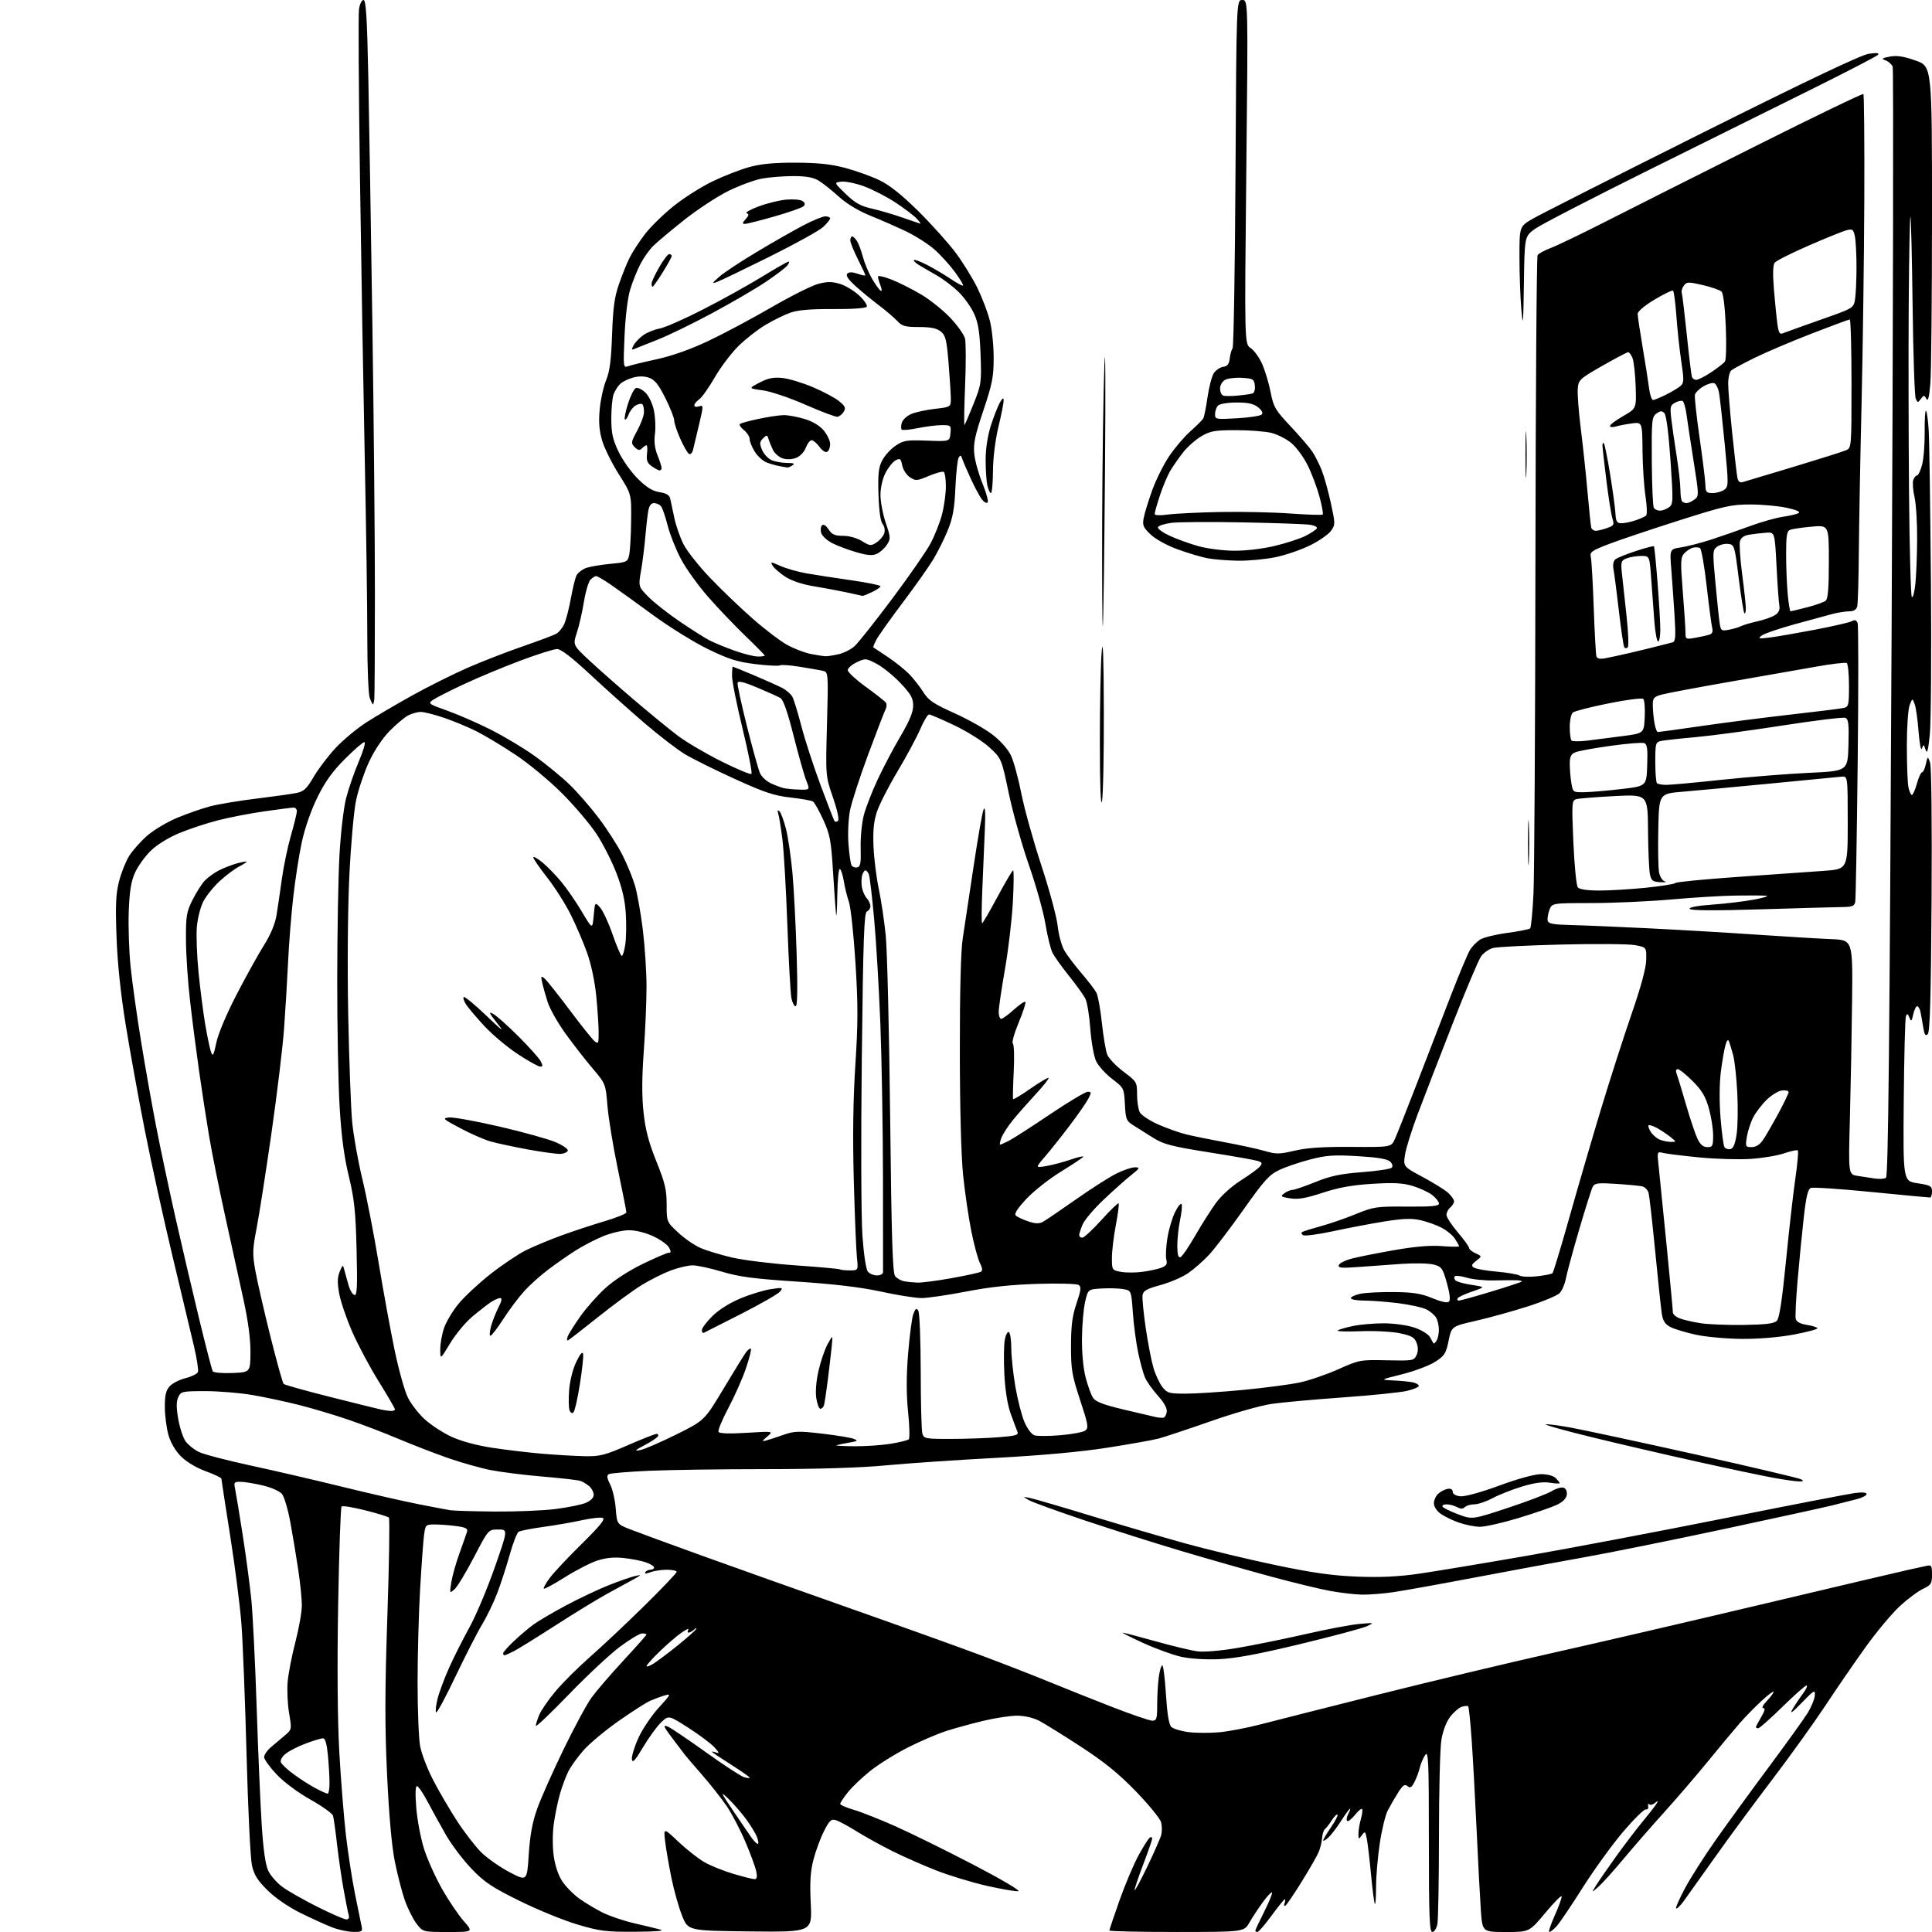 <?xml version="1.0" encoding="UTF-8" standalone="no"?>
<svg 
  version="1.1" 
  xmlns="http://www.w3.org/2000/svg" 
  xmlns:xlink="http://www.w3.org/1999/xlink" 
  xmlns:svg="http://www.w3.org/2000/svg"
  xmlns:rdf="http://www.w3.org/1999/02/22-rdf-syntax-ns#"
  xmlns:cc="http://creativecommons.org/ns#"
  xmlns:dc="http://purl.org/dc/elements/1.1/"
  viewBox="0 0 768 768"
  width="768"
  height="768"
>
<style>svg {background-color: white; }</style>"
<path stroke="none" fill="black" fill-rule="evenodd" d="M140.37,767.95C138.24,767.93 134.43,767.10 131.89,766.10C129.36,765.11 123.73,762.55 119.39,760.40C114.67,758.06 109.44,754.47 106.37,751.44C102.34,747.46 101.01,745.31 100.14,741.44C99.54,738.72 98.58,718.95 98.01,697.50C97.44,676.05 96.52,652.65 95.97,645.50C95.42,638.35 93.41,622.60 91.50,610.50C89.58,598.40 88.01,588.19 88.01,587.80C88.00,587.42 85.21,586.09 81.79,584.84C78.07,583.49 74.13,581.13 71.97,578.97C69.71,576.71 67.84,573.51 66.96,570.43C66.19,567.72 65.55,562.74 65.53,559.36C65.51,554.66 65.95,552.71 67.43,551.08C68.50,549.90 71.35,548.44 73.77,547.83C76.19,547.22 78.40,546.12 78.68,545.39C78.96,544.66 78.27,540.11 77.14,535.28C76.01,530.45 72.17,514.35 68.61,499.50C65.06,484.65 60.10,462.15 57.61,449.50C55.11,436.85 51.68,417.95 49.99,407.50C47.96,394.98 46.71,383.04 46.32,372.50C45.85,359.63 46.05,355.28 47.34,350.27C48.23,346.85 50.04,342.31 51.38,340.19C52.72,338.07 55.91,334.49 58.47,332.23C61.04,329.98 66.43,326.76 70.46,325.08C74.49,323.40 80.43,321.34 83.65,320.50C86.87,319.66 95.12,318.29 102.00,317.45C108.88,316.61 116.05,315.60 117.94,315.21C120.78,314.62 121.97,313.50 124.72,308.77C126.56,305.63 130.49,300.45 133.46,297.27C136.44,294.10 141.94,289.53 145.68,287.13C149.43,284.72 157.68,279.88 164.00,276.38C170.32,272.87 180.14,267.97 185.80,265.49C191.47,263.00 201.25,259.20 207.54,257.03C213.82,254.86 219.91,252.58 221.07,251.96C222.22,251.35 223.75,249.41 224.46,247.67C225.16,245.93 226.31,241.35 227.00,237.50C227.70,233.65 228.68,229.69 229.19,228.70C229.70,227.71 231.33,226.43 232.81,225.85C234.29,225.28 238.65,224.51 242.49,224.15C249.26,223.52 249.51,223.40 250.12,220.50C250.48,218.85 250.82,212.76 250.88,206.96C251.00,196.42 251.00,196.42 245.96,188.46C243.19,184.08 240.21,178.05 239.34,175.06C238.19,171.14 237.93,167.69 238.39,162.71C238.74,158.90 239.89,153.70 240.94,151.15C242.38,147.64 242.96,143.18 243.31,133.00C243.67,122.47 244.27,118.07 246.03,113.00C247.26,109.42 249.16,104.70 250.25,102.50C251.34,100.30 254.05,96.12 256.27,93.21C258.49,90.29 263.64,85.23 267.72,81.96C271.79,78.68 278.81,74.23 283.31,72.07C287.81,69.90 294.43,67.34 298.00,66.37C302.60,65.12 308.00,64.62 316.50,64.67C325.37,64.71 330.51,65.27 336.21,66.81C340.45,67.96 346.52,70.15 349.71,71.69C353.65,73.59 358.57,77.53 365.09,83.99C370.37,89.22 377.03,96.64 379.90,100.47C382.76,104.31 386.65,110.61 388.54,114.47C390.43,118.34 392.65,124.18 393.48,127.46C394.32,130.74 395.00,137.37 395.00,142.19C395.00,149.81 394.46,152.57 390.89,163.22C387.52,173.25 386.87,176.40 387.29,180.49C387.57,183.25 389.05,188.53 390.58,192.24C392.10,195.95 393.01,199.32 392.59,199.74C392.18,200.16 391.15,199.60 390.30,198.50C389.46,197.40 387.53,193.80 386.00,190.50C384.48,187.20 382.92,183.60 382.55,182.50C381.98,180.84 381.73,180.75 381.05,182.00C380.61,182.82 380.03,188.22 379.78,194.00C379.42,202.21 378.76,205.87 376.76,210.78C375.36,214.23 372.74,219.49 370.94,222.45C369.14,225.42 363.66,233.17 358.75,239.68C353.85,246.18 349.17,252.78 348.35,254.34C347.53,255.91 347.00,257.27 347.18,257.36C347.35,257.46 349.98,259.20 353.01,261.23C356.05,263.26 359.93,266.40 361.65,268.21C363.36,270.02 365.83,273.20 367.13,275.28C369.08,278.39 371.23,279.83 379.32,283.46C384.73,285.89 391.57,289.74 394.52,292.02C397.75,294.50 400.69,297.84 401.88,300.33C402.96,302.63 404.82,309.45 406.01,315.50C407.21,321.55 410.78,334.38 413.95,344.00C417.12,353.62 420.04,364.43 420.43,368.00C420.81,371.57 422.02,376.02 423.11,377.87C424.19,379.73 427.26,383.78 429.91,386.87C432.57,389.97 435.25,393.47 435.86,394.66C436.47,395.84 437.44,401.24 438.02,406.66C438.60,412.07 439.55,417.72 440.14,419.21C440.73,420.70 443.64,423.75 446.60,425.99C451.88,429.97 452.00,430.18 452.00,435.10C452.00,437.87 452.49,441.05 453.09,442.17C453.69,443.29 456.95,445.45 460.34,446.96C463.73,448.47 468.75,450.26 471.50,450.93C474.25,451.61 481.23,453.03 487.00,454.09C492.77,455.15 499.83,456.69 502.67,457.51C507.31,458.86 508.54,458.84 514.67,457.41C519.56,456.26 525.98,455.83 537.26,455.91C553.02,456.02 553.02,456.02 554.50,452.76C555.31,450.97 559.19,441.18 563.12,431.00C567.05,420.82 573.10,405.15 576.57,396.17C580.04,387.18 583.59,378.75 584.45,377.43C585.32,376.11 587.07,374.35 588.34,373.51C589.61,372.68 594.44,371.49 599.07,370.86C603.71,370.23 607.83,369.42 608.24,369.07C608.64,368.72 609.25,362.37 609.59,354.96C609.93,347.56 610.28,287.73 610.36,222.00C610.45,156.28 610.83,102.00 611.22,101.40C611.61,100.79 614.05,99.49 616.63,98.50C619.21,97.52 629.24,92.68 638.91,87.75C648.59,82.83 675.33,69.36 698.34,57.83C721.36,46.29 740.43,37.09 740.72,37.39C741.01,37.68 741.18,56.50 741.09,79.21C741.00,101.92 740.51,138.50 740.00,160.50C739.48,182.50 739.00,209.20 738.91,219.84C738.83,230.48 738.54,240.04 738.27,241.09C737.93,242.36 736.88,243.00 735.13,243.01C733.69,243.01 730.70,243.48 728.50,244.04C726.30,244.61 719.43,246.48 713.22,248.20C707.02,249.91 701.17,251.93 700.22,252.69C698.73,253.87 699.16,253.97 703.50,253.43C706.25,253.08 714.33,251.68 721.46,250.32C728.59,248.96 735.18,247.44 736.11,246.94C737.33,246.29 737.97,246.49 738.43,247.67C738.77,248.56 738.79,273.42 738.46,302.90C738.14,332.38 737.70,357.40 737.48,358.51C737.15,360.18 736.27,360.53 732.29,360.57C729.66,360.60 715.08,361.00 699.91,361.47C681.53,362.03 672.10,361.98 671.69,361.30C671.30,360.67 674.66,360.04 680.78,359.59C686.13,359.21 693.65,358.29 697.50,357.56C701.35,356.82 703.38,356.15 702.00,356.05C700.62,355.95 695.23,355.93 690.00,356.00C684.77,356.06 673.30,356.76 664.50,357.54C655.70,358.32 641.40,358.97 632.73,358.98C616.95,359.00 616.95,359.00 615.93,361.67C615.38,363.14 615.06,365.05 615.22,365.92C615.47,367.20 617.23,367.54 624.51,367.72C629.46,367.84 643.17,368.42 655.00,369.00C666.83,369.58 686.17,370.71 698.00,371.52C709.83,372.32 723.33,373.13 728.00,373.32C736.50,373.67 736.50,373.67 736.23,398.08C736.08,411.51 735.69,432.48 735.36,444.68C734.76,466.86 734.76,466.86 738.38,467.43C740.37,467.74 743.46,468.22 745.25,468.48C747.04,468.75 749.04,468.63 749.70,468.21C750.61,467.63 751.14,416.17 751.96,247.83C752.54,127.04 752.73,27.45 752.37,26.52C752.01,25.59 750.77,24.47 749.61,24.03C747.78,23.33 747.99,23.13 751.25,22.50C754.02,21.97 756.68,22.37 761.50,24.07C768.00,26.37 768.00,26.37 768.00,85.53C768.00,118.07 767.71,148.19 767.34,152.45C766.87,158.02 766.43,159.73 765.76,158.53C764.89,156.98 764.74,156.98 763.57,158.57C762.40,160.17 762.27,160.16 761.52,158.39C761.08,157.35 760.53,140.76 760.29,121.51C760.05,102.27 759.66,86.33 759.43,86.09C759.19,85.86 758.89,101.38 758.75,120.58C758.62,139.79 758.67,173.72 758.87,196.00C759.07,218.28 759.57,236.87 759.98,237.31C760.39,237.76 761.02,235.51 761.37,232.31C761.72,229.12 762.05,221.10 762.09,214.50C762.14,207.90 761.67,200.31 761.06,197.63C760.44,194.96 760.21,191.92 760.54,190.88C760.87,189.85 761.54,189.00 762.03,189.00C762.52,189.00 763.43,187.11 764.05,184.80C764.68,182.49 765.14,176.57 765.09,171.63C765.03,166.70 765.28,162.95 765.63,163.30C765.98,163.65 766.46,167.21 766.70,171.22C766.94,175.22 767.33,202.12 767.57,231.00C767.81,259.88 767.61,287.32 767.13,292.00C766.47,298.42 766.06,299.90 765.46,298.05C764.74,295.83 764.60,295.78 764.00,297.51C763.61,298.60 763.04,295.71 762.66,290.80C762.30,286.06 761.60,281.13 761.10,279.84C760.21,277.50 760.21,277.50 759.10,280.32C758.50,281.87 758.00,289.11 758.00,296.44C758.00,303.76 758.28,311.16 758.62,312.87C758.97,314.59 759.59,316.00 760.00,316.00C760.40,316.00 761.31,313.98 762.00,311.50C762.69,309.02 763.62,307.00 764.05,307.00C764.49,307.00 765.16,305.54 765.56,303.75C766.27,300.50 766.27,300.50 767.21,303.00C767.78,304.49 768.02,326.53 767.83,357.70C767.59,396.10 767.19,410.21 766.32,411.08C765.41,411.99 764.99,411.36 764.51,408.38C764.17,406.25 763.68,403.49 763.42,402.25C763.17,401.01 762.58,400.00 762.11,400.00C761.64,400.00 760.93,401.46 760.54,403.25C759.92,406.10 759.73,406.25 759.02,404.50C758.37,402.89 758.10,402.79 757.63,404.00C757.31,404.82 756.92,419.90 756.77,437.50C756.50,469.50 756.50,469.50 762.25,470.36C767.40,471.14 768.00,471.48 768.00,473.61C768.00,474.93 767.66,476.02 767.25,476.03C766.84,476.05 756.37,475.06 743.99,473.84C731.61,472.61 720.76,471.88 719.88,472.22C718.66,472.69 717.98,475.51 717.00,484.17C716.30,490.40 715.20,501.57 714.57,509.00C713.93,516.42 713.59,523.29 713.82,524.26C714.09,525.41 715.58,526.23 718.14,526.64C720.29,526.98 722.24,527.58 722.47,527.96C722.71,528.34 718.54,529.47 713.22,530.48C707.28,531.59 699.27,532.27 692.52,532.23C686.46,532.19 678.22,531.45 674.21,530.59C670.20,529.72 665.63,528.34 664.05,527.53C661.90,526.41 661.04,525.10 660.60,522.27C660.28,520.20 659.10,509.08 657.98,497.56C656.86,486.04 655.68,475.58 655.36,474.30C655.04,473.00 653.84,471.79 652.64,471.56C651.46,471.32 646.80,470.89 642.27,470.60C635.17,470.14 633.91,470.30 633.13,471.78C632.63,472.73 630.17,480.48 627.68,489.00C625.18,497.52 622.82,506.25 622.43,508.39C622.04,510.52 620.92,513.08 619.94,514.06C618.95,515.05 613.28,517.41 607.32,519.32C601.37,521.23 592.12,523.79 586.76,525.02C577.03,527.24 577.03,527.24 575.84,532.97C574.78,538.12 574.23,538.98 570.40,541.40C568.06,542.88 562.17,545.08 557.32,546.30C548.50,548.50 548.50,548.50 554.00,548.76C557.02,548.90 560.51,549.25 561.75,549.53C562.99,549.81 564.00,550.43 564.00,550.92C564.00,551.40 561.86,552.30 559.25,552.91C556.64,553.52 545.27,554.68 534.00,555.48C522.73,556.29 510.01,557.43 505.75,558.03C501.36,558.64 490.76,561.64 481.25,564.97C472.04,568.20 462.70,571.30 460.50,571.87C458.30,572.45 449.23,574.06 440.34,575.46C429.76,577.13 414.38,578.53 395.84,579.53C380.25,580.36 360.52,581.71 352.00,582.52C342.13,583.46 325.03,583.99 304.91,584.00C287.53,584.00 266.52,584.29 258.22,584.65C249.92,585.01 242.60,585.63 241.97,586.02C241.13,586.54 241.28,587.64 242.54,590.07C243.49,591.91 244.49,596.21 244.76,599.64C245.26,605.87 245.26,605.87 250.38,607.89C253.20,609.00 266.07,613.72 279.00,618.39C291.93,623.05 318.48,632.49 338.00,639.37C357.52,646.24 380.70,654.56 389.50,657.84C398.30,661.13 410.68,665.94 417.00,668.54C423.32,671.13 434.71,675.67 442.31,678.63C449.91,681.58 456.99,684.00 458.06,684.00C459.78,684.00 460.00,683.27 460.00,677.64C460.00,674.14 460.29,669.19 460.64,666.64C460.99,664.09 461.61,662.00 462.02,662.00C462.43,662.00 463.08,667.19 463.48,673.53C463.96,681.25 464.66,685.52 465.60,686.46C466.37,687.23 469.50,688.17 472.56,688.55C475.62,688.93 481.18,688.94 484.92,688.58C488.66,688.21 495.94,686.81 501.11,685.46C506.27,684.11 527.38,678.77 548.00,673.59C568.62,668.41 599.90,660.94 617.50,656.99C635.10,653.05 673.02,644.23 701.77,637.41C730.51,630.59 756.16,624.55 758.77,623.99C761.37,623.44 764.51,622.75 765.75,622.47C767.79,622.01 768.00,622.33 768.00,625.93C768.00,629.52 767.65,630.07 764.36,631.63C762.36,632.58 758.20,635.70 755.11,638.56C752.03,641.42 745.98,648.66 741.69,654.63C737.39,660.61 730.16,671.12 725.62,678.00C721.07,684.88 711.53,698.15 704.42,707.50C697.30,716.85 687.02,730.80 681.57,738.50C676.12,746.20 670.56,753.99 669.23,755.82C667.89,757.64 666.57,758.90 666.28,758.62C666.00,758.33 667.66,754.61 669.96,750.33C672.27,746.06 677.82,737.37 682.30,731.03C686.77,724.69 696.12,711.85 703.07,702.50C710.02,693.15 716.95,683.52 718.46,681.10C719.98,678.67 721.30,675.49 721.41,674.02C721.58,671.53 721.21,671.74 716.18,676.92C712.44,680.79 711.31,681.58 712.52,679.50C713.48,677.85 715.35,675.04 716.68,673.25C718.01,671.46 718.67,670.00 718.14,670.00C717.61,670.00 713.29,673.83 708.53,678.50C703.77,683.17 699.45,687.00 698.94,687.00C698.42,687.00 698.00,686.80 698.00,686.56C698.00,686.31 698.94,684.51 700.10,682.56C701.56,680.08 701.81,679.00 700.91,679.00C700.20,679.00 700.82,677.75 702.31,676.20C703.79,674.65 705.00,673.02 705.00,672.57C705.00,672.12 702.86,673.71 700.25,676.12C697.64,678.53 693.70,682.56 691.50,685.08C689.30,687.60 683.67,694.35 679.00,700.08C674.33,705.80 666.43,714.99 661.45,720.50C656.48,726.00 649.22,734.33 645.33,739.00C641.43,743.67 636.98,748.62 635.42,750.00C632.60,752.50 632.60,752.50 634.45,749.50C635.47,747.85 639.04,742.69 642.38,738.02C645.73,733.36 650.52,727.06 653.04,724.02C655.55,720.99 658.01,717.83 658.50,717.00C659.23,715.75 659.12,715.71 657.85,716.74C657.01,717.42 655.98,717.65 655.57,717.24C655.17,716.83 654.98,717.17 655.17,718.00C655.35,718.83 654.95,719.39 654.27,719.26C653.59,719.12 649.54,723.10 645.27,728.10C641.00,733.09 633.75,743.10 629.16,750.34C624.58,757.58 619.89,764.51 618.74,765.75C617.59,766.99 616.30,768.00 615.87,768.00C615.44,768.00 616.43,765.00 618.07,761.34C619.72,757.68 620.93,754.29 620.77,753.82C620.62,753.35 617.66,756.35 614.21,760.48C607.94,768.00 607.94,768.00 598.60,768.00C589.26,768.00 589.26,768.00 588.65,759.25C588.32,754.44 587.56,740.15 586.98,727.50C586.39,714.85 585.51,698.71 585.01,691.64C584.52,684.56 583.89,678.56 583.63,678.30C583.37,678.03 582.22,678.11 581.07,678.48C579.93,678.84 577.86,680.63 576.46,682.46C574.92,684.48 573.56,688.07 572.97,691.64C572.44,694.86 572.01,711.96 572.01,729.62C572.00,747.29 571.72,763.16 571.38,764.88C571.03,766.59 570.13,768.00 569.38,768.00C568.23,768.00 568.00,761.85 568.00,731.78C568.00,699.98 567.82,695.81 566.56,697.61C565.77,698.74 564.81,700.98 564.42,702.58C564.04,704.19 563.08,706.77 562.30,708.32C561.17,710.56 560.59,710.90 559.50,710.00C558.40,709.09 557.63,709.63 555.71,712.68C554.38,714.78 552.55,717.96 551.63,719.75C550.71,721.53 549.29,727.38 548.48,732.75C547.67,738.11 547.01,745.84 547.01,749.92C547.00,754.00 546.79,757.13 546.54,756.87C546.29,756.62 545.61,751.50 545.04,745.49C544.48,739.48 543.72,733.02 543.36,731.12C542.76,727.93 542.61,727.81 541.36,729.53C540.08,731.28 540.00,731.24 540.00,728.93C540.00,727.59 540.44,724.94 540.98,723.06C541.52,721.17 541.73,719.40 541.44,719.11C541.15,718.82 539.85,719.91 538.55,721.54C537.24,723.17 535.88,724.20 535.51,723.84C535.14,723.47 535.34,722.23 535.95,721.09C536.57,719.94 536.88,719.00 536.64,719.00C536.40,719.00 534.81,721.18 533.09,723.86C531.38,726.53 529.08,729.52 527.99,730.51C526.89,731.50 526.00,731.98 526.00,731.59C526.00,731.19 527.39,728.84 529.10,726.36C530.80,723.88 531.96,721.63 531.68,721.34C531.39,721.06 530.35,722.10 529.35,723.66C528.36,725.22 527.15,726.78 526.66,727.13C526.18,727.47 525.68,729.05 525.55,730.63C525.43,732.21 524.83,734.70 524.22,736.17C523.61,737.64 520.59,742.92 517.51,747.89C514.44,752.86 511.49,757.19 510.97,757.52C510.45,757.84 510.29,757.41 510.62,756.55C510.95,755.70 510.99,755.00 510.72,755.00C510.45,755.00 508.09,757.92 505.46,761.50C502.84,765.08 500.31,768.00 499.85,768.00C499.38,768.00 499.00,767.76 499.00,767.48C499.00,767.19 500.60,763.77 502.56,759.87C504.52,755.98 505.91,752.57 505.64,752.30C505.37,752.03 503.72,753.77 501.98,756.16C500.24,758.55 497.84,762.18 496.66,764.24C494.50,767.98 494.50,767.98 467.75,767.99C453.04,768.00 441.00,767.73 441.00,767.40C441.00,767.07 442.83,761.64 445.06,755.32C447.30,749.01 450.71,740.95 452.65,737.42C454.59,733.89 456.59,730.75 457.09,730.44C457.59,730.14 458.00,730.32 458.00,730.86C458.00,731.39 456.42,735.96 454.50,741.00C452.57,746.04 451.01,750.70 451.01,751.34C451.02,751.98 453.28,747.81 456.04,742.09C458.79,736.36 461.31,730.62 461.63,729.34C461.95,728.05 461.92,725.84 461.57,724.41C461.21,722.99 456.77,717.53 451.71,712.28C444.84,705.15 439.24,700.59 429.66,694.33C422.59,689.72 415.07,685.06 412.95,683.97C410.68,682.82 407.10,682.00 404.29,682.01C401.66,682.01 395.68,682.92 391.00,684.03C386.32,685.14 379.57,686.99 376.00,688.15C372.43,689.31 365.49,692.31 360.58,694.81C355.68,697.32 349.03,701.49 345.82,704.07C342.60,706.65 338.63,710.45 336.99,712.52C335.34,714.58 334.00,716.63 334.00,717.07C334.00,717.50 336.41,718.56 339.36,719.42C342.31,720.27 349.83,723.25 356.07,726.03C362.32,728.82 376.22,735.67 386.96,741.26C397.71,746.86 405.76,751.59 404.85,751.77C403.94,751.96 398.31,751.01 392.35,749.66C386.38,748.31 377.23,745.53 372.00,743.47C366.77,741.41 358.92,737.94 354.54,735.75C350.17,733.56 343.87,730.07 340.54,728.00C337.22,725.92 333.51,723.92 332.29,723.56C330.40,722.99 329.72,723.61 327.52,727.96C326.11,730.75 324.23,735.84 323.35,739.27C322.13,743.99 321.87,748.23 322.29,756.77C322.84,768.03 322.84,768.03 298.17,767.77C273.51,767.50 273.51,767.50 271.13,761.50C269.82,758.20 267.93,751.53 266.94,746.67C265.94,741.82 264.81,735.29 264.43,732.17C263.74,726.50 263.74,726.50 269.62,732.07C272.85,735.13 277.52,738.81 280.00,740.23C282.48,741.66 287.70,743.76 291.61,744.91C295.52,746.06 299.29,747.00 299.98,747.00C300.86,747.00 301.06,746.07 300.64,743.97C300.31,742.30 298.37,737.01 296.33,732.22C294.30,727.42 290.95,721.02 288.90,718.00C286.85,714.98 282.42,709.35 279.06,705.50C275.69,701.65 272.61,698.05 272.21,697.50C271.81,696.95 270.10,694.70 268.41,692.50C266.72,690.30 264.96,687.86 264.50,687.08C263.87,685.99 264.10,685.82 265.51,686.36C266.52,686.75 273.23,691.28 280.42,696.42C287.61,701.56 294.51,706.08 295.75,706.45C296.99,706.83 298.00,706.91 298.00,706.64C298.00,706.37 294.62,704.02 290.50,701.40C286.38,698.79 283.00,696.52 283.00,696.36C283.00,696.20 283.79,696.35 284.75,696.69C286.06,697.16 285.88,696.64 284.04,694.62C282.69,693.14 278.03,689.65 273.69,686.86C265.81,681.81 265.81,681.81 262.82,684.65C261.17,686.22 257.95,690.65 255.66,694.49C252.45,699.88 251.43,700.99 251.19,699.34C251.03,698.17 252.19,694.35 253.78,690.85C255.36,687.36 259.01,681.94 261.88,678.81C266.66,673.59 266.86,673.18 264.30,673.94C262.76,674.39 260.15,675.35 258.50,676.07C256.85,676.79 251.17,680.43 245.87,684.15C240.58,687.87 234.34,693.07 232.02,695.71C229.70,698.34 226.98,702.09 225.99,704.03C225.00,705.97 223.48,710.02 222.61,713.03C221.74,716.04 220.63,721.42 220.14,725.00C219.62,728.73 219.61,734.16 220.11,737.75C220.64,741.62 221.95,745.47 223.53,747.86C224.93,749.98 227.97,753.07 230.29,754.73C232.61,756.38 236.75,758.87 239.50,760.25C242.25,761.63 247.88,763.54 252.00,764.50C256.12,765.45 260.85,766.59 262.50,767.03C264.44,767.54 260.90,767.85 252.50,767.90C240.86,767.97 238.45,767.67 229.50,765.01C224.00,763.37 213.65,759.15 206.50,755.61C195.51,750.18 192.55,748.20 187.42,742.84C184.08,739.35 179.54,733.35 177.32,729.50C175.11,725.65 171.82,719.69 170.01,716.25C168.20,712.81 166.28,710.00 165.74,710.00C165.12,710.00 165.03,713.22 165.48,718.75C165.88,723.56 167.28,730.88 168.58,735.00C169.89,739.12 173.10,746.26 175.70,750.86C178.31,755.46 182.18,761.20 184.31,763.61C188.17,768.00 188.17,768.00 178.14,768.00C168.10,768.00 168.10,768.00 165.55,764.65C164.15,762.81 162.07,758.65 160.93,755.40C159.79,752.16 158.00,745.23 156.95,740.00C155.72,733.85 154.63,721.69 153.87,705.50C152.95,685.86 152.98,672.29 153.99,642.22C154.70,621.17 154.97,603.64 154.60,603.27C154.23,602.89 150.00,601.59 145.21,600.38C140.42,599.17 136.18,598.48 135.79,598.85C135.40,599.22 134.79,616.84 134.42,638.01C134.00,662.48 134.17,683.79 134.88,696.50C135.50,707.50 136.68,722.35 137.51,729.50C138.34,736.65 139.98,747.23 141.14,753.00C142.30,758.77 143.48,764.51 143.75,765.75C144.19,767.79 143.86,768.00 140.37,767.95zM137.66,763.00C138.60,763.00 138.94,762.36 138.61,761.25C138.33,760.29 137.41,755.67 136.57,751.00C135.73,746.33 134.55,738.23 133.96,733.00C133.37,727.77 132.66,722.74 132.39,721.82C132.13,720.89 128.08,717.98 123.40,715.36C118.43,712.57 112.84,708.41 109.95,705.35C107.23,702.47 105.00,699.38 105.00,698.47C105.00,697.56 106.24,695.77 107.75,694.49C109.26,693.21 111.74,691.12 113.26,689.83C115.99,687.52 116.01,687.45 114.92,681.00C114.31,677.42 114.06,671.80 114.35,668.50C114.64,665.19 116.03,658.06 117.44,652.64C118.85,647.22 120.00,640.69 119.99,638.14C119.99,635.59 119.34,629.18 118.54,623.90C117.75,618.62 116.34,610.16 115.41,605.09C114.48,600.03 113.00,594.99 112.11,593.90C111.20,592.78 107.89,591.31 104.50,590.50C101.20,589.71 97.23,589.06 95.67,589.04C93.10,589.00 92.90,589.25 93.44,591.75C93.76,593.26 95.12,601.48 96.45,610.00C97.78,618.52 99.34,630.23 99.92,636.00C100.49,641.77 101.44,660.90 102.02,678.50C102.60,696.10 103.50,717.18 104.03,725.33C104.68,735.45 105.52,741.29 106.66,743.70C107.58,745.64 110.17,748.56 112.42,750.19C114.66,751.82 120.93,755.36 126.34,758.07C131.75,760.78 136.85,763.00 137.66,763.00zM210.19,737.16C210.69,729.46 211.63,724.36 213.55,718.98C215.01,714.86 219.71,704.30 223.98,695.50C228.25,686.70 233.29,677.36 235.19,674.76C237.09,672.15 242.77,665.54 247.82,660.09C252.87,654.63 257.00,649.98 257.00,649.75C257.00,649.52 256.21,649.33 255.25,649.32C254.29,649.31 250.28,651.72 246.34,654.68C242.40,657.63 233.29,666.14 226.09,673.60C218.89,681.05 213.00,686.65 213.00,686.04C213.00,685.43 213.61,683.48 214.35,681.70C215.10,679.91 217.98,675.72 220.76,672.39C223.53,669.05 229.79,662.82 234.65,658.55C239.52,654.27 249.24,645.13 256.25,638.22C263.26,631.31 269.00,625.29 269.00,624.83C269.00,624.37 267.23,624.00 265.07,624.00C262.90,624.00 259.95,624.45 258.51,625.00C256.77,625.66 256.09,625.66 256.50,625.00C256.84,624.45 257.77,624.00 258.56,624.00C259.35,624.00 260.00,623.59 260.00,623.10C260.00,622.60 258.54,621.68 256.75,621.06C254.96,620.43 250.98,619.66 247.89,619.33C243.99,618.92 240.78,619.25 237.31,620.40C234.58,621.30 228.81,624.28 224.49,627.01C220.17,629.73 216.43,631.76 216.18,631.51C215.93,631.26 216.98,629.35 218.52,627.28C220.05,625.20 225.77,619.11 231.22,613.75C238.46,606.63 240.73,603.83 239.61,603.40C238.77,603.08 235.03,603.49 231.29,604.32C227.56,605.14 220.65,606.34 215.93,606.98C211.22,607.63 206.83,608.49 206.17,608.90C205.51,609.31 203.90,613.43 202.61,618.07C201.31,622.71 199.07,629.59 197.63,633.37C196.18,637.15 193.46,642.77 191.58,645.87C189.70,648.97 184.98,658.21 181.07,666.41C177.17,674.61 173.70,681.04 173.36,680.70C173.02,680.36 173.28,677.92 173.94,675.29C174.60,672.65 176.68,667.06 178.57,662.86C180.46,658.66 184.09,651.46 186.63,646.87C189.18,642.27 193.66,631.64 196.60,623.25C201.95,608.00 201.95,608.00 198.04,608.00C194.13,608.00 194.13,608.00 188.43,618.97C185.29,625.00 181.82,630.74 180.72,631.72C178.73,633.48 178.71,633.45 179.40,629.00C179.79,626.53 181.24,621.35 182.63,617.50C184.01,613.65 185.38,609.78 185.65,608.90C186.05,607.63 185.15,607.16 181.44,606.65C178.84,606.29 175.01,606.00 172.92,606.00C169.21,606.00 169.11,606.09 168.56,610.25C168.25,612.59 167.55,622.25 167.00,631.71C166.45,641.18 166.00,657.88 166.00,668.82C166.00,679.77 166.45,691.15 167.00,694.11C167.56,697.08 169.86,703.10 172.13,707.50C174.40,711.90 178.67,719.22 181.61,723.76C184.56,728.30 188.89,733.93 191.23,736.26C193.58,738.60 198.65,742.16 202.50,744.19C209.50,747.88 209.50,747.88 210.19,737.16zM301.23,732.97C301.62,732.99 301.49,731.80 300.94,730.33C300.38,728.86 298.40,725.60 296.54,723.08C294.68,720.56 291.51,716.92 289.50,715.00C286.18,711.83 286.37,712.29 291.57,720.00C294.72,724.67 298.02,729.50 298.90,730.72C299.78,731.94 300.83,732.95 301.23,732.97zM130.24,713.00C130.66,713.00 131.00,711.09 130.99,708.75C130.99,706.41 130.70,701.46 130.35,697.75C129.91,693.15 129.29,691.00 128.39,691.00C127.67,691.00 124.62,691.92 121.62,693.04C118.62,694.16 115.02,695.98 113.63,697.08C112.16,698.23 111.33,699.68 111.65,700.53C111.96,701.33 114.30,703.51 116.85,705.37C119.41,707.24 123.29,709.72 125.49,710.88C127.68,712.05 129.81,713.00 130.24,713.00zM259.75,661.33C261.26,660.39 265.55,657.17 269.27,654.18C273.00,651.18 276.33,648.23 276.67,647.62C277.01,647.00 276.69,647.06 275.95,647.75C275.21,648.44 274.21,649.00 273.74,649.00C273.27,649.00 273.21,648.46 273.62,647.80C274.03,647.15 272.82,647.68 270.93,648.99C269.04,650.30 265.15,653.65 262.27,656.44C259.40,659.22 257.04,661.85 257.02,662.27C257.01,662.70 258.24,662.27 259.75,661.33zM484.50,659.55C479.18,659.77 473.05,659.38 469.50,658.59C466.20,657.85 459.45,655.40 454.50,653.14C449.55,650.88 445.86,649.02 446.30,649.02C446.73,649.01 452.58,650.54 459.30,652.42C466.01,654.30 473.52,656.11 476.00,656.43C478.66,656.78 485.21,656.22 492.00,655.07C498.32,653.99 510.44,651.53 518.93,649.59C527.41,647.65 537.09,645.82 540.43,645.53C546.35,645.01 546.42,645.03 543.36,646.45C541.64,647.26 529.72,650.44 516.86,653.54C500.02,657.60 490.99,659.27 484.50,659.55zM200.55,658.00C200.25,658.00 200.00,657.64 200.00,657.21C200.00,656.77 201.91,654.61 204.25,652.40C206.59,650.18 210.11,647.20 212.08,645.76C214.06,644.33 219.91,640.89 225.08,638.13C230.26,635.37 237.88,631.77 242.00,630.13C246.12,628.49 250.85,626.85 252.50,626.48C255.20,625.87 255.11,626.02 251.50,628.00C249.30,629.20 244.57,631.79 241.00,633.75C237.43,635.71 228.43,641.22 221.00,646.00C213.57,650.78 206.06,655.44 204.30,656.35C202.54,657.26 200.85,658.00 200.55,658.00zM541.50,633.89C538.75,633.85 533.06,633.20 528.86,632.44C524.66,631.68 513.86,629.06 504.86,626.61C495.86,624.17 479.95,619.63 469.50,616.52C459.05,613.41 441.73,607.92 431.00,604.32C420.27,600.72 410.38,597.13 409.00,596.34C406.50,594.90 406.50,594.90 409.50,595.49C411.15,595.82 421.95,598.98 433.50,602.50C445.05,606.03 461.93,610.97 471.00,613.49C480.07,616.00 496.27,619.90 507.00,622.14C521.81,625.24 529.63,626.34 539.50,626.73C548.73,627.09 555.84,626.76 564.00,625.58C570.33,624.67 589.67,621.45 607.00,618.44C624.33,615.42 659.65,608.72 685.50,603.55C711.35,598.38 734.64,593.87 737.25,593.51C740.24,593.11 742.00,593.26 742.00,593.90C742.00,594.46 740.31,595.36 738.25,595.90C736.19,596.44 731.80,597.55 728.50,598.38C725.20,599.20 705.62,603.48 685.00,607.89C664.38,612.29 639.62,617.29 630.00,619.00C620.38,620.71 600.80,624.32 586.50,627.04C572.20,629.76 557.35,632.42 553.50,632.97C549.65,633.51 544.25,633.93 541.50,633.89zM588.19,606.92C586.16,606.88 582.48,606.14 580.00,605.28C577.52,604.42 574.26,602.85 572.75,601.79C571.12,600.65 570.00,598.94 570.00,597.59C570.00,596.33 570.79,594.61 571.75,593.75C572.71,592.88 574.39,592.03 575.48,591.84C576.71,591.63 577.46,592.06 577.48,593.00C577.49,593.93 578.65,594.61 580.55,594.80C582.35,594.97 588.71,593.22 595.98,590.55C603.45,587.80 610.03,586.00 612.60,586.00C615.14,586.00 617.49,586.64 618.43,587.57C619.29,588.44 620.00,589.34 620.00,589.58C620.00,589.83 618.23,589.74 616.07,589.39C613.37,588.96 609.91,589.44 605.06,590.91C601.18,592.09 595.90,594.17 593.35,595.53C590.79,596.89 587.51,598.00 586.05,598.00C584.59,598.00 582.91,598.49 582.31,599.09C581.52,599.88 580.65,599.88 579.17,599.09C578.05,598.49 576.18,598.00 575.01,598.00C573.84,598.00 573.14,598.42 573.46,598.94C573.78,599.45 576.57,600.82 579.66,601.97C585.27,604.07 585.27,604.07 599.39,599.41C607.15,596.85 614.97,593.86 616.78,592.78C618.58,591.69 620.75,591.07 621.60,591.40C622.51,591.75 623.01,592.91 622.82,594.24C622.61,595.69 621.19,597.11 618.82,598.22C616.79,599.17 609.90,601.54 603.51,603.48C597.12,605.41 590.22,606.96 588.19,606.92zM196.50,600.86C204.75,600.93 215.55,600.50 220.50,599.90C225.45,599.29 230.96,598.19 232.75,597.45C234.80,596.60 236.00,595.40 236.00,594.21C236.00,593.16 235.21,591.63 234.25,590.81C233.29,589.98 231.71,589.03 230.76,588.69C229.80,588.35 223.05,587.57 215.76,586.97C208.46,586.36 199.12,585.19 195.00,584.37C190.88,583.55 183.22,581.38 178.00,579.56C172.78,577.73 164.00,574.34 158.50,572.01C153.00,569.68 144.00,566.24 138.50,564.36C133.00,562.48 124.22,559.85 119.00,558.53C113.78,557.21 105.45,555.42 100.50,554.57C95.55,553.71 87.10,553.00 81.73,553.00C72.37,553.00 71.91,553.10 70.86,555.42C70.05,557.17 70.06,559.55 70.87,564.17C71.48,567.65 72.81,571.62 73.81,573.00C74.81,574.38 77.18,576.26 79.06,577.18C80.95,578.11 90.15,580.52 99.50,582.54C108.85,584.56 125.28,588.37 136.00,591.01C146.72,593.64 160.22,596.73 166.00,597.87C171.78,599.01 177.62,600.12 179.00,600.34C180.38,600.55 188.25,600.79 196.50,600.86zM715.00,588.88C713.62,588.85 709.08,588.20 704.90,587.44C700.72,586.69 686.99,583.78 674.40,580.98C661.80,578.19 643.06,573.83 632.73,571.30C622.41,568.77 614.18,566.49 614.43,566.24C614.69,565.98 619.08,566.53 624.20,567.45C629.31,568.38 651.73,573.20 674.00,578.16C696.27,583.13 715.17,587.58 716.00,588.06C717.13,588.73 716.89,588.92 715.00,588.88zM232.36,578.86C238.45,578.98 240.37,578.50 249.55,574.50C255.24,572.02 260.39,570.00 261.00,570.00C261.62,570.00 261.84,570.46 261.49,571.02C261.14,571.57 258.76,573.15 256.18,574.51C252.28,576.58 252.00,576.90 254.50,576.43C256.15,576.11 262.57,573.34 268.77,570.26C280.04,564.67 280.04,564.67 287.58,552.09C291.73,545.16 295.76,538.63 296.55,537.57C297.34,536.51 298.21,535.87 298.49,536.15C298.77,536.43 297.88,539.94 296.52,543.95C295.16,547.95 292.01,555.05 289.53,559.72C287.04,564.39 285.29,568.66 285.63,569.21C286.03,569.86 290.11,569.98 296.88,569.56C307.50,568.91 307.50,568.91 305.00,571.04C302.86,572.86 302.79,573.09 304.50,572.64C305.60,572.35 308.70,571.34 311.39,570.39C315.74,568.86 317.42,568.80 326.67,569.88C332.39,570.54 338.06,571.47 339.28,571.93C341.24,572.68 341.03,572.86 337.50,573.47C335.30,573.85 333.05,574.32 332.50,574.50C331.95,574.69 335.10,574.87 339.50,574.91C343.90,574.95 350.43,574.51 354.00,573.93C357.57,573.36 360.84,572.55 361.26,572.13C361.68,571.72 361.55,566.83 360.98,561.26C360.26,554.21 360.26,547.15 360.99,538.06C361.58,530.88 362.51,523.78 363.08,522.28C363.91,520.10 364.30,519.86 365.04,521.03C365.55,521.84 365.98,532.62 366.00,545.00C366.01,557.38 366.30,568.51 366.63,569.75C367.21,571.90 367.68,572.00 377.87,571.99C383.71,571.99 392.23,571.70 396.80,571.34C403.87,570.79 405.00,570.46 404.43,569.10C404.07,568.22 402.87,565.02 401.78,562.00C400.51,558.52 399.59,552.79 399.25,546.39C398.96,540.82 399.04,534.62 399.41,532.61C399.79,530.59 400.53,529.21 401.05,529.53C401.57,529.85 402.00,532.71 402.00,535.88C402.00,539.05 402.72,545.89 403.60,551.07C404.48,556.26 406.11,562.62 407.21,565.22C408.36,567.92 410.08,570.21 411.24,570.57C412.35,570.93 416.99,570.90 421.55,570.52C426.11,570.14 430.55,569.31 431.41,568.67C432.81,567.63 432.58,566.30 429.35,556.50C426.10,546.65 425.73,544.41 425.74,535.00C425.76,526.87 426.25,523.06 427.94,518.10C429.70,512.93 429.87,511.52 428.81,510.80C428.09,510.30 420.75,510.10 412.50,510.35C402.06,510.67 393.42,511.59 384.10,513.40C376.72,514.83 368.73,516.00 366.33,516.00C363.93,516.00 356.69,514.85 350.23,513.44C342.17,511.69 331.78,510.44 317.00,509.47C299.78,508.34 293.82,507.56 287.05,505.53C282.40,504.14 277.13,503.00 275.34,503.00C273.54,503.00 269.66,503.90 266.70,505.01C263.75,506.12 258.57,508.70 255.19,510.76C251.82,512.82 243.99,518.55 237.80,523.50C231.60,528.45 226.19,532.65 225.77,532.83C225.34,533.02 225.29,532.34 225.65,531.33C226.01,530.33 228.24,526.76 230.59,523.41C232.95,520.05 237.44,514.98 240.56,512.12C243.97,509.00 249.91,505.14 255.42,502.46C260.46,500.01 265.15,498.00 265.83,498.00C266.78,498.00 266.81,497.51 265.96,495.92C265.34,494.77 262.51,492.75 259.67,491.43C256.59,489.99 252.68,489.03 250.00,489.03C247.53,489.04 242.93,490.11 239.78,491.40C236.64,492.69 231.69,495.26 228.78,497.11C225.88,498.96 221.00,502.35 217.96,504.65C214.91,506.95 210.63,510.78 208.46,513.17C206.28,515.55 202.53,520.54 200.13,524.25C197.73,527.96 195.40,531.00 194.96,531.00C194.52,531.00 194.63,529.31 195.19,527.25C195.76,525.19 197.08,521.81 198.13,519.75C199.50,517.06 199.68,516.00 198.77,516.01C198.07,516.01 196.35,516.80 194.93,517.76C193.52,518.72 190.22,521.30 187.61,523.50C184.99,525.70 181.08,530.42 178.93,534.00C175.01,540.50 175.01,540.50 175.01,536.43C175.00,534.19 175.68,530.35 176.52,527.90C177.35,525.45 179.94,521.12 182.27,518.29C184.60,515.45 190.30,510.14 194.94,506.48C199.59,502.83 205.89,498.59 208.94,497.06C212.00,495.53 218.32,492.89 223.00,491.18C227.68,489.47 235.44,486.90 240.25,485.48C245.06,484.05 249.00,482.46 249.00,481.95C249.00,481.44 247.47,473.70 245.60,464.76C243.74,455.82 241.88,444.52 241.48,439.66C240.75,430.82 240.75,430.82 235.43,424.55C232.51,421.11 227.66,414.86 224.65,410.66C221.63,406.46 218.50,400.88 217.67,398.26C216.85,395.64 215.88,392.18 215.53,390.58C214.95,387.98 215.05,387.80 216.47,388.97C217.35,389.70 221.80,395.29 226.37,401.40C230.93,407.50 235.42,413.12 236.34,413.87C237.85,415.12 238.00,414.80 237.97,410.37C237.96,407.69 237.53,401.19 237.02,395.93C236.47,390.30 234.99,383.29 233.44,378.93C231.99,374.84 229.07,368.01 226.96,363.75C224.85,359.49 220.62,352.81 217.56,348.90C214.50,344.99 212.00,341.36 212.00,340.82C212.00,340.29 213.63,341.19 215.61,342.83C217.60,344.47 221.01,347.97 223.18,350.60C225.36,353.24 229.02,358.56 231.32,362.44C235.50,369.49 235.50,369.49 236.00,364.01C236.50,358.53 236.50,358.53 238.52,360.71C239.63,361.91 241.88,366.74 243.51,371.44C245.14,376.15 246.79,380.00 247.18,380.00C247.56,380.00 248.19,377.94 248.56,375.43C248.94,372.91 249.03,367.40 248.77,363.18C248.43,357.76 247.33,353.00 245.01,347.00C243.20,342.32 239.65,335.35 237.12,331.50C234.59,327.65 228.46,320.43 223.51,315.45C218.54,310.46 210.27,303.58 205.07,300.13C199.88,296.67 192.91,292.47 189.57,290.78C186.23,289.09 180.38,286.65 176.57,285.36C172.77,284.06 168.58,283.00 167.28,283.00C165.97,283.00 163.69,283.64 162.20,284.42C160.72,285.20 157.38,288.02 154.79,290.67C151.97,293.57 148.70,298.50 146.63,303.00C144.73,307.12 142.46,313.88 141.57,318.00C140.68,322.17 139.48,335.48 138.88,348.00C138.24,361.19 138.05,384.06 138.42,403.27C138.77,421.29 139.48,440.49 139.99,445.94C140.51,451.39 142.33,461.62 144.04,468.68C145.74,475.73 148.66,490.73 150.52,502.00C152.38,513.27 155.24,528.90 156.87,536.73C158.50,544.55 160.87,553.02 162.13,555.54C163.39,558.07 166.38,561.94 168.78,564.15C171.18,566.36 175.92,569.47 179.32,571.06C183.16,572.85 189.28,574.53 195.50,575.49C201.00,576.34 210.00,577.41 215.50,577.88C221.00,578.34 228.59,578.79 232.36,578.86zM462.50,563.55C463.05,563.44 463.64,562.39 463.81,561.22C464.01,559.86 462.73,557.53 460.27,554.80C458.15,552.43 455.85,549.20 455.16,547.61C454.47,546.02 453.25,541.55 452.43,537.68C451.62,533.81 450.67,526.68 450.33,521.84C449.70,513.03 449.70,513.03 446.60,512.45C444.90,512.14 441.03,512.02 438.00,512.19C432.51,512.50 432.51,512.50 431.35,517.50C430.71,520.25 430.15,526.79 430.10,532.04C430.04,537.74 430.62,543.98 431.55,547.54C432.40,550.82 433.73,554.46 434.49,555.63C435.54,557.23 438.55,558.38 446.69,560.32C452.64,561.73 458.40,563.08 459.50,563.32C460.60,563.56 461.95,563.66 462.50,563.55zM227.98,561.42C227.43,561.97 226.80,561.65 226.40,560.60C226.04,559.65 225.97,556.00 226.25,552.50C226.55,548.79 227.74,544.12 229.10,541.31C230.66,538.12 231.57,537.08 231.80,538.24C231.99,539.19 231.41,544.59 230.51,550.24C229.62,555.88 228.48,560.91 227.98,561.42zM155.25,560.88C156.21,560.95 157.00,560.66 157.00,560.25C157.00,559.84 154.12,554.89 150.61,549.25C147.09,543.61 142.34,534.72 140.05,529.49C137.75,524.26 135.41,517.39 134.84,514.24C134.05,509.92 134.11,507.76 135.04,505.50C136.29,502.50 136.29,502.50 137.06,505.50C137.49,507.15 138.24,509.82 138.72,511.43C139.21,513.05 140.19,514.56 140.90,514.80C141.94,515.15 142.11,511.59 141.75,496.87C141.37,481.45 140.87,476.73 138.64,467.50C136.77,459.75 135.70,451.62 135.01,440.00C134.47,430.93 134.04,408.20 134.05,389.50C134.07,370.80 134.46,348.51 134.94,339.97C135.41,331.42 136.58,321.30 137.54,317.47C138.51,313.63 140.78,307.01 142.61,302.75C144.43,298.49 145.44,295.00 144.86,295.00C144.27,295.00 140.76,298.04 137.06,301.75C132.12,306.70 129.21,310.77 126.15,317.00C123.65,322.08 121.17,329.23 119.97,334.77C118.87,339.88 117.33,349.78 116.55,356.77C115.76,363.77 114.84,375.35 114.51,382.50C114.18,389.65 113.46,401.57 112.91,408.99C112.37,416.41 110.11,435.08 107.90,450.49C105.69,465.89 103.05,482.81 102.03,488.09C100.37,496.63 100.32,498.48 101.50,505.09C102.23,509.16 104.89,520.81 107.42,530.96C109.96,541.12 112.36,549.75 112.76,550.14C113.17,550.53 121.60,552.88 131.50,555.37C141.40,557.86 150.40,560.09 151.50,560.33C152.60,560.57 154.29,560.82 155.25,560.88zM326.09,560.00C325.56,560.00 324.84,558.08 324.48,555.74C324.09,553.14 324.46,548.83 325.42,544.71C326.28,540.98 327.91,536.26 329.04,534.22C331.10,530.50 331.10,530.50 330.59,535.50C330.31,538.25 329.60,544.33 329.01,549.00C328.42,553.67 327.75,558.06 327.50,558.75C327.26,559.44 326.63,560.00 326.09,560.00zM471.41,554.00C475.41,554.00 485.67,553.33 494.22,552.51C502.77,551.69 512.86,550.36 516.63,549.56C520.41,548.76 527.33,546.39 532.00,544.30C540.32,540.58 540.72,540.50 551.28,540.74C561.62,540.97 562.09,540.89 563.08,538.71C563.78,537.18 563.79,535.59 563.12,533.80C562.28,531.62 561.13,530.96 556.37,529.97C553.21,529.32 546.24,528.96 540.83,529.18C535.44,529.39 531.36,529.26 531.77,528.89C532.17,528.52 534.88,527.72 537.80,527.11C540.71,526.50 546.34,526.02 550.30,526.04C554.39,526.07 559.63,526.83 562.42,527.79C565.12,528.73 567.82,530.40 568.42,531.50C569.01,532.60 569.64,533.71 569.80,533.97C569.97,534.23 570.53,533.78 571.04,532.97C571.55,532.16 571.98,530.23 571.98,528.68C571.99,527.14 571.54,525.00 570.97,523.94C570.40,522.89 568.67,521.36 567.12,520.56C565.56,519.76 560.52,518.63 555.92,518.05C551.32,517.47 545.18,517.00 542.28,517.00C539.37,517.00 537.00,516.57 537.00,516.05C537.00,515.52 538.69,514.73 540.75,514.30C542.81,513.86 548.84,513.55 554.14,513.61C561.78,513.69 564.93,514.20 569.40,516.05C573.04,517.55 575.37,518.03 575.99,517.41C576.62,516.78 576.33,514.17 575.15,510.01C573.48,504.09 573.07,503.52 569.92,502.68C568.04,502.19 562.45,502.06 557.50,502.39C552.55,502.72 544.73,503.28 540.12,503.64C533.23,504.16 531.82,504.03 532.20,502.89C532.45,502.12 534.87,500.94 537.58,500.25C540.28,499.56 547.90,498.05 554.50,496.90C562.61,495.49 568.69,494.98 573.25,495.35C576.96,495.64 580.00,495.67 580.00,495.41C580.00,495.14 579.26,493.79 578.35,492.41C577.44,491.02 575.00,489.02 572.93,487.97C570.86,486.91 567.11,485.59 564.59,485.02C561.13,484.25 557.65,484.38 550.33,485.55C545.00,486.41 535.82,488.15 529.92,489.43C524.03,490.70 518.66,491.41 518.00,491.00C517.33,490.59 517.17,490.02 517.64,489.74C518.11,489.45 521.42,488.42 525.00,487.44C528.58,486.47 534.88,484.29 539.00,482.60C546.08,479.71 547.21,479.55 559.25,479.64C569.08,479.72 572.00,479.44 572.00,478.44C572.00,477.73 570.81,476.21 569.36,475.07C567.91,473.93 564.42,472.30 561.61,471.45C557.62,470.25 554.08,470.06 545.50,470.59C537.49,471.09 532.12,472.05 525.75,474.15C519.05,476.35 516.02,476.87 512.84,476.36C509.06,475.75 508.86,475.58 510.54,474.35C511.55,473.61 513.01,473.00 513.77,473.00C514.54,473.00 518.62,471.60 522.83,469.90C528.86,467.46 532.83,466.61 541.39,465.96C547.38,465.50 552.69,464.71 553.20,464.20C553.77,463.63 553.55,462.69 552.63,461.78C551.58,460.72 547.80,460.08 539.82,459.60C530.30,459.03 527.29,459.23 520.92,460.88C516.75,461.95 511.21,463.83 508.61,465.05C504.53,466.97 502.59,469.11 494.27,480.89C488.98,488.37 482.82,496.45 480.58,498.84C478.34,501.23 474.64,504.48 472.36,506.06C470.08,507.65 465.13,509.79 461.36,510.82C455.79,512.34 454.44,513.11 454.18,514.88C454.00,516.08 454.57,521.94 455.44,527.90C456.32,533.86 457.70,540.99 458.51,543.73C459.33,546.48 460.93,549.91 462.07,551.36C463.97,553.78 464.75,554.00 471.41,554.00zM92.34,545.79C99.50,545.50 99.50,545.50 99.56,537.50C99.59,532.23 98.64,525.06 96.76,516.50C95.20,509.35 91.94,494.50 89.52,483.50C87.10,472.50 84.21,458.10 83.10,451.50C81.99,444.90 80.19,433.20 79.10,425.50C78.01,417.80 76.40,405.33 75.54,397.78C74.67,390.24 73.94,379.33 73.92,373.55C73.88,364.14 74.15,362.49 76.51,357.77C77.96,354.87 80.13,351.44 81.32,350.15C82.52,348.86 85.08,347.00 87.00,346.01C88.92,345.03 92.19,343.76 94.25,343.19C96.31,342.63 98.00,342.34 98.00,342.55C98.00,342.77 96.60,343.67 94.89,344.56C93.17,345.44 89.76,348.02 87.30,350.29C84.84,352.56 81.91,356.22 80.78,358.43C79.66,360.63 78.51,365.21 78.24,368.60C77.97,371.98 78.28,380.09 78.93,386.63C79.58,393.16 80.77,402.43 81.58,407.24C82.40,412.05 83.44,417.00 83.90,418.24C84.61,420.14 84.94,419.53 85.99,414.50C86.73,410.94 90.02,403.13 94.09,395.27C97.86,387.99 102.77,379.16 104.99,375.64C107.56,371.57 109.34,367.30 109.91,363.87C110.40,360.92 111.35,354.45 112.03,349.50C112.70,344.55 114.32,336.78 115.62,332.23C116.93,327.69 118.00,323.30 118.00,322.48C118.00,321.67 117.44,321.01 116.75,321.02C116.06,321.03 110.90,321.69 105.28,322.49C99.66,323.29 91.33,324.89 86.78,326.05C82.23,327.21 75.26,329.51 71.29,331.16C67.01,332.94 62.40,335.78 59.95,338.17C57.67,340.38 54.86,344.28 53.70,346.84C52.10,350.38 51.49,354.11 51.18,362.32C50.96,368.27 51.29,378.17 51.92,384.32C52.55,390.47 54.42,403.80 56.07,413.94C57.72,424.09 60.43,439.39 62.10,447.94C63.76,456.50 67.16,472.50 69.63,483.50C72.11,494.50 76.35,512.65 79.06,523.83C81.76,535.01 84.25,544.59 84.57,545.12C84.90,545.65 88.39,545.95 92.34,545.79zM279.75,529.82C279.34,530.01 279.00,529.52 279.00,528.74C279.00,527.95 280.88,525.45 283.18,523.18C285.75,520.63 290.08,517.91 294.43,516.11C298.32,514.49 303.75,512.84 306.50,512.44C311.18,511.75 311.40,511.81 310.05,513.44C309.25,514.40 302.28,518.40 294.55,522.33C286.82,526.26 280.16,529.63 279.75,529.82zM693.21,526.68C702.15,526.54 705.27,526.14 706.35,525.00C707.33,523.97 708.44,516.66 709.93,501.50C711.12,489.40 712.79,474.64 713.65,468.69C714.51,462.74 714.97,457.63 714.66,457.33C714.36,457.02 711.95,457.53 709.30,458.44C706.66,459.36 700.67,460.37 696.00,460.68C691.33,461.00 682.10,460.73 675.50,460.09C668.90,459.44 662.42,458.64 661.10,458.31C658.71,457.71 658.69,457.75 659.34,463.60C659.69,466.85 661.11,480.95 662.49,494.93C663.87,508.92 665.00,520.97 665.00,521.71C665.00,522.45 666.23,523.52 667.74,524.09C669.24,524.66 672.96,525.52 675.99,525.99C679.02,526.47 686.77,526.77 693.21,526.68zM579.95,517.00C580.54,517.00 586.29,515.40 592.73,513.45C599.16,511.50 604.63,509.70 604.88,509.45C605.13,509.20 604.25,508.97 602.92,508.92C601.59,508.88 597.50,508.91 593.83,508.99C590.16,509.07 585.32,508.58 583.07,507.90C580.83,507.23 578.68,506.98 578.31,507.36C577.94,507.73 578.07,508.47 578.59,508.99C579.12,509.52 582.02,510.32 585.03,510.77C590.50,511.60 590.50,511.60 585.26,513.38C582.38,514.35 579.77,515.57 579.45,516.08C579.14,516.58 579.36,517.00 579.95,517.00zM364.58,509.86C366.27,509.94 372.44,509.14 378.29,508.08C384.14,507.03 389.39,505.88 389.96,505.53C390.64,505.10 390.50,503.94 389.54,502.09C388.75,500.55 387.20,494.83 386.11,489.39C385.01,483.95 383.54,473.88 382.84,467.00C382.07,459.38 381.56,440.07 381.55,417.50C381.53,393.88 381.95,377.79 382.71,373.00C383.35,368.88 385.27,356.18 386.96,344.80C388.65,333.41 390.46,323.06 390.98,321.80C391.62,320.23 391.78,322.84 391.48,330.00C391.23,335.77 390.78,346.46 390.48,353.75C390.18,361.04 390.14,367.00 390.41,367.00C390.67,367.00 393.43,362.27 396.52,356.50C399.62,350.73 402.41,346.00 402.73,346.00C403.05,346.00 403.00,351.67 402.63,358.59C402.26,365.51 400.84,377.54 399.48,385.31C398.12,393.09 397.00,400.70 397.00,402.22C397.00,403.75 397.45,405.00 398.00,405.00C398.55,405.00 400.81,403.36 403.02,401.36C405.24,399.36 407.30,397.96 407.60,398.26C407.89,398.56 406.70,402.27 404.93,406.51C403.17,410.75 402.13,414.50 402.62,414.86C403.11,415.21 403.27,420.23 402.97,426.00C402.68,431.77 402.57,436.69 402.72,436.92C402.88,437.16 406.02,435.25 409.70,432.70C413.37,430.14 416.58,428.25 416.82,428.49C417.07,428.74 414.82,431.59 411.81,434.84C408.81,438.08 404.72,442.72 402.73,445.15C400.74,447.58 398.65,450.79 398.08,452.28C397.51,453.78 397.29,455.00 397.57,455.00C397.86,455.00 399.46,454.29 401.13,453.43C402.80,452.57 410.14,447.84 417.44,442.93C424.74,438.02 431.46,434.00 432.38,434.00C433.89,434.00 433.91,434.27 432.59,436.83C431.78,438.38 428.42,443.22 425.10,447.58C421.79,451.94 417.38,457.47 415.31,459.88C411.53,464.26 411.53,464.26 415.96,463.51C418.40,463.10 422.79,461.93 425.73,460.92C428.66,459.91 430.85,459.43 430.59,459.85C430.33,460.27 426.38,462.90 421.81,465.70C417.24,468.49 411.08,473.33 408.12,476.46C404.54,480.26 403.08,482.48 403.75,483.15C404.30,483.70 406.49,484.75 408.62,485.48C411.45,486.45 413.03,486.52 414.49,485.74C415.60,485.15 421.45,481.18 427.50,476.92C433.55,472.65 440.82,468.00 443.65,466.58C446.48,465.16 449.85,464.02 451.15,464.03C453.29,464.06 453.14,464.36 449.50,467.26C447.30,469.02 442.40,473.39 438.62,476.98C434.83,480.57 431.12,484.95 430.37,486.72C429.62,488.49 429.00,490.40 429.00,490.97C429.00,491.54 429.56,492.00 430.25,491.99C430.94,491.98 434.36,488.81 437.86,484.94C441.36,481.06 444.43,478.10 444.67,478.34C444.92,478.58 444.42,482.48 443.56,487.00C442.70,491.52 442.00,497.40 442.00,500.07C442.00,504.82 442.06,504.92 445.55,505.58C447.51,505.94 451.35,505.95 454.09,505.58C456.84,505.22 460.23,504.48 461.64,503.95C463.67,503.17 464.09,502.49 463.63,500.67C463.31,499.40 463.51,495.53 464.07,492.06C464.63,488.59 466.04,483.90 467.20,481.63C468.36,479.36 469.51,478.06 469.74,478.75C469.97,479.44 469.68,482.27 469.08,485.05C468.49,487.83 468.00,492.36 468.00,495.13C468.00,498.64 468.37,500.04 469.22,499.76C469.88,499.54 472.55,495.67 475.13,491.17C477.72,486.67 481.46,480.77 483.45,478.06C485.54,475.22 489.71,471.47 493.31,469.20C496.73,467.03 500.12,464.56 500.82,463.71C501.90,462.41 501.76,462.06 499.93,461.48C498.73,461.10 489.99,459.56 480.51,458.06C465.96,455.75 462.53,454.87 458.59,452.41C456.03,450.81 452.48,448.58 450.71,447.46C447.71,445.57 447.48,445.00 447.16,438.96C446.83,432.57 446.78,432.46 442.08,428.87C439.48,426.87 436.61,423.70 435.72,421.83C434.83,419.94 433.80,414.19 433.42,408.96C433.04,403.76 432.16,398.38 431.46,397.00C430.77,395.62 427.86,391.57 425.00,388.00C422.14,384.43 419.18,380.30 418.42,378.83C417.66,377.37 416.38,372.19 415.58,367.33C414.77,362.48 411.84,351.98 409.05,344.00C406.26,336.02 402.66,323.20 401.04,315.50C398.10,301.50 398.10,301.50 393.30,297.09C390.63,294.63 384.45,290.75 379.38,288.34C374.37,285.95 369.83,284.00 369.30,284.00C368.76,284.00 367.17,286.68 365.76,289.95C364.35,293.22 360.29,300.75 356.75,306.70C353.20,312.64 349.52,319.85 348.58,322.72C347.31,326.58 346.96,330.25 347.25,336.72C347.47,341.55 348.41,349.06 349.34,353.40C350.26,357.75 351.51,366.07 352.10,371.90C352.68,377.73 353.47,410.23 353.85,444.12C354.39,492.52 354.82,506.07 355.84,507.31C356.56,508.17 358.13,509.07 359.32,509.30C360.52,509.54 362.89,509.79 364.58,509.86zM611.00,507.34C614.02,507.01 616.79,506.46 617.14,506.12C617.49,505.78 620.57,495.60 623.98,483.50C627.39,471.40 633.04,452.05 636.54,440.50C640.04,428.95 645.47,412.07 648.60,403.00C652.33,392.22 654.34,384.78 654.40,381.53C654.50,376.57 654.50,376.57 650.00,375.71C647.52,375.24 634.45,375.13 620.95,375.46C607.45,375.79 595.11,376.41 593.52,376.84C591.93,377.26 589.82,378.71 588.82,380.05C587.82,381.40 582.69,393.52 577.42,407.00C572.15,420.48 565.89,436.68 563.51,443.00C561.13,449.32 558.87,456.58 558.50,459.11C557.81,463.73 557.81,463.73 565.66,467.94C569.97,470.26 574.51,473.10 575.75,474.25C576.99,475.41 578.00,476.89 578.00,477.55C578.00,478.21 577.33,479.32 576.50,480.00C575.67,480.68 575.00,482.00 575.00,482.93C575.00,483.86 577.02,486.99 579.50,489.89C581.98,492.79 584.00,495.59 584.00,496.10C584.00,496.62 585.16,497.57 586.57,498.21C589.14,499.39 589.14,499.39 586.82,501.19C584.93,502.66 584.76,503.15 585.91,503.90C586.69,504.41 590.78,505.13 595.00,505.50C599.22,505.87 603.31,506.58 604.09,507.06C604.86,507.55 607.98,507.68 611.00,507.34zM348.62,507.00C349.93,507.00 351.01,506.44 351.02,505.75C351.04,505.06 351.03,488.32 351.00,468.55C350.97,448.77 350.50,421.10 349.96,407.05C349.41,393.00 348.30,374.24 347.49,365.36C346.68,356.49 345.75,348.50 345.40,347.61C345.06,346.73 344.44,346.00 344.01,346.00C343.58,346.00 342.99,346.93 342.69,348.06C342.40,349.20 342.37,351.33 342.64,352.80C342.91,354.28 343.77,356.20 344.56,357.07C345.35,357.94 346.00,359.36 346.00,360.22C346.00,361.08 345.38,362.02 344.62,362.31C343.49,362.75 343.13,372.93 342.58,420.67C342.21,452.88 342.32,484.14 342.83,491.24C343.36,498.69 344.25,504.60 344.99,505.49C345.68,506.32 347.31,507.00 348.62,507.00zM337.76,505.00C341.19,505.00 341.19,505.00 340.63,499.75C340.33,496.86 339.77,483.02 339.39,469.00C338.93,451.70 339.13,436.98 340.02,423.22C341.09,406.67 341.10,399.22 340.06,382.72C339.36,371.60 338.19,360.70 337.45,358.50C336.70,356.30 335.79,352.58 335.42,350.23C335.04,347.88 334.35,345.71 333.87,345.42C333.39,345.12 332.93,349.75 332.84,355.69C332.75,361.64 332.53,365.15 332.34,363.50C332.16,361.85 331.62,354.20 331.14,346.50C330.38,334.10 329.93,331.74 327.26,325.89C325.60,322.25 323.76,318.97 323.15,318.60C322.55,318.22 318.51,317.51 314.17,317.02C307.70,316.28 303.74,314.96 292.06,309.63C284.24,306.06 275.34,301.65 272.29,299.82C269.25,297.99 261.97,292.40 256.13,287.39C250.28,282.37 240.61,273.71 234.63,268.14C227.41,261.41 222.99,258.00 221.47,258.00C220.21,258.00 213.63,260.08 206.84,262.62C200.05,265.16 189.91,269.39 184.31,272.02C178.70,274.65 173.18,277.46 172.03,278.27C170.06,279.64 170.37,279.87 177.73,282.48C182.00,284.00 189.78,287.38 195.00,290.01C200.22,292.63 208.10,297.34 212.50,300.48C216.90,303.61 223.14,308.73 226.37,311.84C229.60,314.95 234.93,321.09 238.22,325.47C241.50,329.85 245.67,336.37 247.48,339.97C249.29,343.56 251.51,348.97 252.40,351.99C253.30,355.01 254.70,362.87 255.52,369.46C256.33,376.05 257.00,386.28 257.00,392.20C257.00,398.12 256.51,409.71 255.91,417.96C255.15,428.33 255.12,435.82 255.82,442.25C256.57,449.16 257.88,454.14 260.92,461.67C264.33,470.14 265.00,472.94 265.00,478.74C265.00,485.67 265.00,485.68 269.50,489.89C271.98,492.22 275.97,494.98 278.37,496.04C280.76,497.10 286.50,498.84 291.11,499.91C295.73,500.97 307.15,502.37 316.50,503.02C325.85,503.67 333.69,504.38 333.92,504.60C334.15,504.82 335.88,505.00 337.76,505.00zM222.92,458.69C221.59,458.79 215.78,458.01 210.00,456.96C204.22,455.90 197.47,454.45 195.00,453.75C192.53,453.04 187.12,450.68 183.00,448.49C176.02,444.80 175.71,444.50 178.55,444.21C180.23,444.04 189.28,445.69 198.66,447.86C208.05,450.04 218.05,452.83 220.90,454.05C223.75,455.28 225.91,456.78 225.71,457.39C225.51,458.00 224.26,458.59 222.92,458.69zM687.83,456.79C688.99,456.57 689.73,454.84 690.32,450.99C690.79,447.97 690.91,440.55 690.60,434.50C690.29,428.45 689.56,421.70 688.97,419.50C688.37,417.30 687.64,414.82 687.32,414.00C686.93,412.98 686.48,413.45 685.89,415.50C685.41,417.15 684.59,421.92 684.06,426.11C683.48,430.67 683.43,437.95 683.94,444.28C684.40,450.09 685.10,455.35 685.48,455.97C685.87,456.60 686.93,456.97 687.83,456.79zM678.69,456.00C680.78,456.00 681.00,455.55 681.00,451.32C681.00,448.74 680.23,443.90 679.30,440.57C677.97,435.85 676.54,433.45 672.85,429.75C670.23,427.14 667.58,425.00 666.94,425.00C666.25,425.00 666.06,425.70 666.46,426.75C666.84,427.71 668.50,433.17 670.15,438.88C671.80,444.58 673.88,450.77 674.76,452.63C675.90,455.02 677.04,456.00 678.69,456.00zM696.30,456.00C697.97,456.00 699.53,455.04 700.76,453.25C701.80,451.74 704.53,447.03 706.83,442.80C709.12,438.56 711.00,434.66 711.00,434.14C711.00,433.61 709.84,433.30 708.43,433.46C707.02,433.61 704.28,435.26 702.34,437.12C700.41,438.98 697.98,442.15 696.94,444.16C695.90,446.17 694.76,449.66 694.40,451.91C693.78,455.80 693.87,456.00 696.30,456.00zM664.00,453.91C666.50,453.96 666.50,453.96 664.00,451.95C662.62,450.84 660.22,449.24 658.66,448.39C657.09,447.55 655.60,447.07 655.34,447.33C655.08,447.59 655.43,448.72 656.13,449.84C656.83,450.96 658.32,452.32 659.45,452.87C660.58,453.42 662.62,453.89 664.00,453.91zM214.74,424.00C214.01,424.00 210.00,421.77 205.84,419.03C201.68,416.30 195.72,411.30 192.59,407.92C189.46,404.55 186.19,400.69 185.32,399.36C184.44,398.03 184.00,396.66 184.34,396.33C184.67,396.00 188.65,399.27 193.19,403.61C199.93,410.07 200.72,410.62 197.54,406.62C194.39,402.66 194.10,401.98 196.01,403.01C197.31,403.70 201.81,407.70 206.03,411.91C210.24,416.11 214.22,420.55 214.88,421.77C215.83,423.56 215.81,424.00 214.74,424.00zM316.28,400.00C315.71,400.00 314.95,398.54 314.59,396.75C314.23,394.96 313.50,381.80 312.98,367.50C312.46,353.20 311.57,337.91 311.01,333.53C310.45,329.14 309.72,324.64 309.38,323.53C308.96,322.11 309.10,321.80 309.85,322.51C310.44,323.06 311.60,326.21 312.44,329.51C313.28,332.80 314.43,340.68 315.01,347.00C315.58,353.32 316.33,367.84 316.68,379.25C317.11,393.25 316.98,400.00 316.28,400.00zM635.87,354.00C640.07,354.00 648.45,353.49 654.50,352.87C660.55,352.24 665.73,351.40 666.00,351.01C666.27,350.61 677.52,349.51 691.00,348.57C704.48,347.62 719.77,346.55 725.00,346.18C734.50,345.50 734.50,345.50 734.50,327.00C734.50,308.50 734.50,308.50 732.00,308.74C730.62,308.88 718.02,310.10 704.00,311.45C689.98,312.81 674.23,314.27 669.00,314.71C659.50,315.50 659.50,315.50 659.20,329.50C659.04,337.20 659.17,344.93 659.49,346.68C659.81,348.48 660.81,350.08 661.78,350.36C662.73,350.63 661.93,350.77 660.00,350.68C656.98,350.52 656.42,350.09 655.87,347.50C655.52,345.85 655.18,338.04 655.12,330.14C655.00,315.78 655.00,315.78 641.75,316.46C634.46,316.84 627.65,317.39 626.61,317.68C624.82,318.20 624.76,319.07 625.44,334.85C625.84,344.00 626.63,352.05 627.20,352.74C627.87,353.55 630.97,354.00 635.87,354.00zM607.74,342.25C607.55,346.24 607.40,342.98 607.40,335.00C607.40,327.02 607.55,323.76 607.74,327.75C607.93,331.74 607.93,338.26 607.74,342.25zM340.75,344.81C342.03,344.56 342.29,343.12 342.13,337.00C342.02,332.88 342.59,327.02 343.39,324.00C344.19,320.98 346.68,314.59 348.91,309.81C351.14,305.04 355.22,297.30 357.98,292.63C361.52,286.64 363.00,283.06 363.00,280.51C363.00,277.52 362.11,275.94 357.97,271.56C355.21,268.64 350.96,265.20 348.54,263.91C344.26,261.64 344.02,261.62 340.56,263.27C338.60,264.20 337.00,265.61 337.00,266.40C337.00,267.19 340.26,270.20 344.25,273.08C348.24,275.97 351.81,278.79 352.18,279.36C352.55,279.93 352.49,281.09 352.04,281.95C351.58,282.80 348.48,290.87 345.13,299.87C341.79,308.87 338.53,318.91 337.89,322.17C337.24,325.48 336.97,331.39 337.28,335.52C337.59,339.60 338.14,343.42 338.51,344.02C338.88,344.62 339.89,344.97 340.75,344.81zM333.12,326.28C333.65,325.75 332.82,321.92 331.10,316.94C328.18,308.50 328.18,308.50 328.74,287.81C329.30,267.11 329.30,267.11 326.90,266.61C325.58,266.33 321.45,265.61 317.71,265.02C313.98,264.42 310.51,264.18 310.00,264.50C309.50,264.81 305.13,264.58 300.29,264.00C293.09,263.12 289.68,262.04 281.44,258.04C275.91,255.35 266.01,249.21 259.44,244.39C252.87,239.57 245.32,234.13 242.65,232.31C239.98,230.49 237.43,229.00 236.97,229.00C236.52,229.00 235.51,229.63 234.73,230.41C233.96,231.19 232.79,235.12 232.13,239.16C231.48,243.20 230.21,248.73 229.32,251.46C227.70,256.43 227.70,256.43 234.52,262.77C238.28,266.26 246.33,273.36 252.43,278.54C258.52,283.73 266.20,290.01 269.50,292.50C272.80,294.99 280.57,299.56 286.77,302.66C292.96,305.76 298.34,308.00 298.71,307.62C299.08,307.25 297.50,299.19 295.19,289.71C292.89,280.23 291.00,270.80 291.00,268.74C291.00,266.68 291.13,265.00 291.28,265.00C291.43,265.00 295.22,266.54 299.70,268.43C304.18,270.32 309.21,272.58 310.89,273.44C312.57,274.31 314.41,275.91 314.99,276.99C315.57,278.07 317.19,283.35 318.58,288.73C319.98,294.10 323.38,304.56 326.14,311.97C328.90,319.39 331.40,325.84 331.69,326.31C331.99,326.79 332.63,326.77 333.12,326.28zM438.06,318.50C437.54,320.99 437.22,312.11 437.21,295.00C437.21,279.88 437.53,263.68 437.94,259.00C438.45,253.25 438.72,260.86 438.79,282.50C438.84,300.10 438.51,316.30 438.06,318.50zM629.88,314.91C632.42,314.87 639.00,314.30 644.50,313.66C654.50,312.50 654.50,312.50 654.79,304.23C655.02,297.68 654.78,295.85 653.61,295.40C652.80,295.09 646.82,295.57 640.32,296.47C633.82,297.36 627.49,298.52 626.25,299.03C624.48,299.76 624.00,300.75 624.01,303.73C624.02,305.80 624.30,309.19 624.64,311.25C625.26,314.97 625.30,315.00 629.88,314.91zM317.74,313.88C321.98,314.00 321.98,314.00 320.49,310.25C319.67,308.19 317.42,300.21 315.48,292.53C313.19,283.42 311.39,278.20 310.30,277.53C309.38,276.96 305.22,275.08 301.06,273.34C295.64,271.07 293.42,270.54 293.20,271.45C293.04,272.15 294.73,279.96 296.95,288.81C299.18,297.66 301.51,306.03 302.14,307.40C302.76,308.78 304.68,310.56 306.39,311.35C308.10,312.15 310.40,313.02 311.50,313.29C312.60,313.55 315.41,313.82 317.74,313.88zM662.41,312.00C664.10,312.00 674.04,311.09 684.49,309.97C694.95,308.86 710.48,307.62 719.00,307.22C734.50,306.50 734.50,306.50 734.79,296.23C735.02,287.66 734.81,285.86 733.51,285.36C732.64,285.03 721.49,286.39 708.72,288.38C695.95,290.37 680.33,292.46 674.00,293.03C667.67,293.59 661.49,294.28 660.25,294.55C658.15,295.01 658.00,295.56 658.00,302.85C658.00,307.15 658.30,310.97 658.67,311.33C659.03,311.70 660.72,312.00 662.41,312.00zM630.96,294.41C634.01,294.03 640.33,293.22 645.00,292.61C653.50,291.50 653.50,291.50 653.80,285.10C653.97,281.58 653.72,278.32 653.24,277.84C652.77,277.37 646.65,278.14 639.44,279.60C632.32,281.03 625.94,282.67 625.25,283.23C624.56,283.79 624.00,286.36 624.00,288.96C624.00,291.55 624.32,293.99 624.71,294.38C625.10,294.77 627.92,294.78 630.96,294.41zM659.04,291.00C659.46,291.00 667.39,289.90 676.66,288.56C685.92,287.22 701.83,285.18 712.00,284.03C722.17,282.88 731.51,281.72 732.75,281.45C734.87,280.99 735.00,280.46 735.00,272.54C735.00,267.91 734.60,263.87 734.10,263.56C733.61,263.26 728.09,263.91 721.85,265.02C715.61,266.13 700.16,268.84 687.51,271.04C674.87,273.25 662.83,275.51 660.76,276.06C657.40,276.97 657.00,277.42 657.01,280.29C657.02,282.05 657.30,285.19 657.64,287.25C657.98,289.31 658.61,291.00 659.04,291.00zM148.26,280.00C148.09,280.00 147.51,278.85 146.98,277.43C146.44,276.02 146.01,265.34 146.01,253.68C146.02,242.03 145.57,210.23 145.01,183.00C144.45,155.77 143.59,105.15 143.09,70.50C142.58,35.85 142.41,5.81 142.70,3.75C142.99,1.65 143.78,0.00 144.49,0.00C145.49,-0.00 145.91,6.72 146.40,30.25C146.74,46.89 147.47,91.33 148.03,129.00C148.59,166.68 149.04,215.05 149.03,236.50C149.03,257.95 148.92,276.51 148.80,277.75C148.67,278.99 148.43,280.00 148.26,280.00zM638.27,261.64C640.05,261.31 644.20,260.40 647.50,259.64C650.80,258.87 655.75,257.68 658.50,256.98C661.25,256.29 664.13,255.55 664.90,255.34C666.04,255.02 666.18,253.04 665.66,244.72C665.30,239.10 664.72,230.85 664.37,226.38C663.72,218.27 663.72,218.27 668.26,217.59C670.76,217.21 676.10,215.83 680.15,214.52C684.19,213.21 691.13,210.79 695.58,209.15C700.02,207.52 705.87,205.85 708.58,205.46C711.28,205.07 714.14,204.41 714.93,203.98C715.86,203.48 714.30,202.76 710.43,201.89C707.17,201.16 700.67,200.55 696.00,200.54C688.28,200.51 685.66,201.10 667.50,206.87C656.50,210.37 643.98,214.58 639.67,216.22C632.76,218.86 631.90,219.46 632.36,221.35C632.66,222.53 633.18,231.60 633.53,241.50C633.88,251.40 634.36,260.12 634.60,260.88C634.91,261.85 635.98,262.08 638.27,261.64zM301.25,260.98C302.76,260.99 304.00,260.82 304.00,260.60C304.00,260.39 300.56,256.90 296.36,252.85C292.16,248.81 285.48,241.81 281.52,237.30C277.55,232.79 272.67,225.99 270.66,222.18C268.66,218.37 266.29,212.38 265.40,208.88C264.51,205.37 263.33,201.94 262.77,201.25C262.21,200.56 260.96,200.00 259.99,200.00C258.78,200.00 258.05,201.02 257.67,203.25C257.36,205.04 256.84,209.65 256.51,213.50C256.19,217.35 255.43,223.35 254.83,226.83C253.74,233.15 253.74,233.15 257.62,237.13C259.76,239.32 265.32,243.73 270.00,246.92C274.68,250.11 280.07,253.54 282.00,254.53C283.93,255.53 288.43,257.38 292.00,258.65C295.57,259.92 299.74,260.97 301.25,260.98zM328.00,260.87C328.82,260.91 331.23,260.55 333.35,260.06C335.46,259.57 338.34,258.12 339.74,256.83C341.15,255.55 347.83,247.12 354.59,238.10C361.35,229.07 368.25,219.14 369.91,216.01C371.58,212.89 373.63,207.69 374.47,204.46C375.31,201.23 376.00,196.23 376.00,193.35C376.00,190.47 375.61,187.88 375.14,187.59C374.67,187.29 372.00,188.02 369.22,189.19C364.51,191.18 363.99,191.22 361.72,189.73C360.37,188.85 359.00,186.74 358.65,185.02C358.10,182.27 357.80,182.04 356.02,182.99C354.91,183.58 353.11,185.83 352.00,187.99C350.81,190.32 350.00,193.89 350.00,196.77C350.00,199.43 350.94,204.41 352.10,207.83C354.07,213.67 354.10,214.20 352.55,216.57C351.64,217.96 349.85,219.57 348.57,220.15C346.81,220.95 344.81,220.80 340.40,219.51C337.19,218.58 332.89,216.97 330.85,215.92C328.81,214.88 326.84,213.08 326.47,211.92C326.10,210.75 326.23,209.37 326.75,208.85C327.35,208.25 328.32,208.84 329.37,210.45C330.72,212.50 331.85,213.00 335.16,213.00C337.58,213.00 340.65,213.86 342.66,215.10C345.80,217.04 346.23,217.08 348.45,215.62C349.77,214.76 351.14,213.12 351.51,211.98C351.88,210.80 351.60,209.22 350.85,208.32C350.02,207.32 349.42,203.06 349.21,196.62C348.95,188.37 349.22,185.86 350.69,183.02C351.69,181.11 354.07,178.48 356.00,177.18C359.15,175.06 360.39,174.86 368.50,175.16C377.50,175.50 377.50,175.50 377.81,172.25C378.12,169.10 378.01,169.00 374.37,169.00C372.31,169.00 368.02,169.54 364.84,170.19C361.66,170.85 358.78,171.11 358.44,170.77C358.10,170.43 358.13,169.18 358.51,167.98C358.88,166.79 360.61,165.23 362.35,164.52C364.08,163.81 368.31,162.90 371.75,162.51C378.00,161.80 378.00,161.80 377.96,158.15C377.93,156.14 377.52,149.79 377.05,144.03C376.30,135.05 375.87,133.31 373.98,131.78C372.38,130.49 370.03,130.00 365.34,130.00C359.82,130.00 358.59,129.66 356.67,127.59C355.44,126.26 352.14,123.45 349.35,121.34C346.55,119.23 342.35,115.77 340.02,113.66C337.12,111.02 336.11,109.49 336.82,108.78C337.53,108.07 338.81,108.09 340.92,108.82C342.62,109.41 344.00,109.68 344.00,109.42C344.00,109.16 342.65,106.27 341.00,103.00C339.35,99.73 338.00,96.37 338.00,95.53C338.00,94.69 338.34,94.00 338.76,94.00C339.18,94.00 340.04,94.84 340.69,95.87C341.33,96.89 342.37,99.71 343.01,102.12C343.64,104.53 345.26,108.39 346.59,110.70C347.93,113.01 349.47,115.17 350.01,115.51C350.65,115.90 350.65,115.20 350.00,113.49C349.45,112.05 349.00,110.46 349.00,109.95C349.00,109.44 351.36,109.95 354.25,111.08C357.14,112.20 362.43,114.85 366.02,116.97C369.60,119.08 374.87,123.28 377.72,126.30C380.57,129.31 383.22,133.03 383.60,134.56C383.99,136.08 384.00,144.53 383.64,153.34C383.28,162.15 383.17,169.16 383.40,168.93C383.64,168.69 385.26,164.90 387.02,160.50C390.09,152.80 390.19,152.07 389.79,141.00C389.46,132.10 388.89,128.43 387.25,124.78C386.09,122.18 383.31,118.26 381.07,116.07C378.84,113.88 374.87,110.88 372.26,109.40C369.64,107.92 366.45,106.06 365.16,105.27C363.88,104.48 363.05,103.62 363.31,103.35C363.58,103.08 365.98,104.00 368.65,105.38C371.32,106.76 375.51,109.25 377.96,110.91C380.41,112.56 382.60,113.73 382.83,113.51C383.05,113.28 381.58,110.84 379.56,108.08C377.53,105.32 373.88,101.30 371.44,99.16C369.01,97.01 363.97,93.80 360.26,92.01C356.54,90.23 350.12,87.41 346.00,85.75C341.33,83.87 336.61,81.03 333.50,78.22C330.75,75.73 327.15,72.87 325.50,71.85C323.32,70.51 320.55,70.01 315.39,70.00C311.47,70.00 305.85,70.45 302.89,70.99C299.92,71.54 293.90,73.76 289.50,75.93C285.10,78.11 277.23,83.27 272.00,87.42C266.77,91.57 261.23,96.21 259.69,97.73C258.14,99.25 255.82,102.53 254.55,105.00C253.27,107.47 251.46,111.97 250.54,115.00C249.53,118.26 248.61,125.75 248.27,133.41C247.72,145.76 247.78,146.30 249.58,145.61C250.61,145.21 255.74,143.96 260.98,142.82C267.08,141.50 274.45,138.90 281.50,135.57C287.55,132.71 298.81,126.72 306.52,122.24C314.23,117.77 322.63,113.56 325.18,112.87C328.84,111.90 330.69,111.89 333.87,112.84C336.10,113.51 339.55,115.60 341.55,117.48C343.54,119.36 344.89,121.36 344.55,121.92C344.17,122.53 338.84,122.91 331.21,122.86C322.29,122.80 317.23,123.23 314.23,124.28C311.88,125.10 307.42,127.29 304.31,129.14C301.20,130.99 296.34,134.79 293.50,137.60C290.67,140.40 286.44,146.00 284.11,150.05C281.78,154.09 279.00,158.01 277.93,158.76C276.87,159.50 276.00,160.57 276.00,161.12C276.00,161.68 276.84,161.87 277.87,161.54C279.69,160.96 279.69,161.14 277.90,168.72C276.89,173.00 275.81,177.53 275.50,178.79C275.18,180.10 274.48,180.79 273.86,180.41C273.26,180.04 271.70,177.31 270.39,174.34C269.07,171.37 268.00,168.12 268.00,167.11C268.00,166.10 266.41,162.10 264.48,158.22C261.78,152.83 260.26,150.94 258.02,150.16C256.09,149.48 253.90,149.47 251.58,150.11C249.65,150.64 247.34,151.80 246.45,152.69C245.56,153.58 244.42,155.39 243.92,156.72C243.41,158.05 243.00,162.36 243.00,166.32C243.00,172.15 243.54,174.63 245.86,179.50C247.43,182.80 250.86,187.64 253.50,190.26C256.98,193.73 259.34,195.19 262.16,195.64C265.03,196.10 266.14,196.81 266.46,198.38C266.69,199.55 267.42,202.97 268.08,206.00C268.74,209.03 270.36,213.68 271.70,216.34C273.03,219.00 277.81,225.03 282.31,229.74C286.81,234.46 294.47,241.79 299.33,246.04C304.18,250.29 310.36,254.97 313.05,256.43C315.74,257.90 319.87,259.47 322.22,259.94C324.58,260.40 327.18,260.82 328.00,260.87zM647.05,257.34C646.60,257.80 645.97,257.76 645.66,257.26C645.35,256.75 644.39,250.30 643.54,242.92C642.68,235.54 641.73,228.12 641.41,226.44C641.05,224.49 641.33,222.99 642.17,222.32C642.90,221.74 646.57,220.26 650.31,219.03C654.06,217.80 657.28,216.95 657.47,217.15C657.65,217.34 658.30,223.83 658.90,231.56C659.51,239.29 660.00,247.73 660.00,250.31C660.00,252.89 659.61,255.00 659.13,255.00C658.65,255.00 657.99,251.51 657.65,247.25C657.32,242.99 656.75,235.34 656.39,230.25C655.74,221.00 655.74,221.00 652.44,221.00C650.62,221.00 648.03,221.42 646.68,221.93C644.44,222.78 644.27,223.28 644.71,227.68C644.98,230.33 645.80,237.90 646.54,244.50C647.28,251.10 647.51,256.88 647.05,257.34zM673.75,253.56C675.81,253.19 678.33,252.65 679.33,252.35C680.63,251.97 681.01,251.18 680.63,249.66C680.33,248.47 679.34,240.97 678.43,233.00C677.52,225.03 676.33,218.22 675.78,217.87C675.23,217.53 673.96,217.46 672.95,217.72C671.95,217.98 670.40,219.01 669.50,220.00C668.05,221.61 667.98,223.25 668.93,235.10C669.52,242.42 670.00,249.71 670.00,251.31C670.00,254.13 670.12,254.20 673.75,253.56zM687.29,250.33C689.06,249.99 691.23,249.35 692.12,248.89C693.02,248.44 695.94,247.58 698.62,246.98C701.31,246.38 704.46,245.27 705.62,244.50C707.07,243.56 707.61,242.38 707.32,240.81C707.08,239.54 706.58,232.43 706.20,225.00C705.50,211.50 705.50,211.50 702.00,211.77C700.08,211.91 697.09,212.26 695.36,212.54C693.23,212.89 692.04,213.74 691.66,215.20C691.35,216.38 691.75,222.31 692.55,228.36C693.35,234.42 694.00,240.49 694.00,241.85C694.00,243.22 693.74,244.07 693.41,243.75C693.09,243.42 692.08,237.16 691.16,229.83C689.55,216.87 689.43,216.49 687.00,216.21C685.62,216.05 683.64,216.54 682.60,217.31C680.79,218.63 680.75,219.32 681.90,231.60C682.56,238.69 683.32,245.95 683.59,247.72C684.05,250.73 684.28,250.90 687.29,250.33zM438.38,248.92C438.17,249.15 438.06,230.25 438.13,206.92C438.21,183.59 438.60,155.72 439.01,145.00C439.41,134.28 439.53,153.18 439.25,187.00C438.98,220.82 438.59,248.69 438.38,248.92zM711.75,243.00C712.00,243.00 714.98,242.28 718.36,241.41C721.74,240.54 725.06,239.36 725.75,238.79C726.65,238.05 727.00,233.63 727.00,223.23C727.00,208.71 727.00,208.71 720.08,209.36C716.28,209.71 712.46,210.27 711.58,210.61C710.30,211.10 710.00,212.93 710.01,220.36C710.01,225.39 710.30,232.54 710.65,236.25C711.00,239.96 711.50,243.00 711.75,243.00zM342.85,236.87C342.66,236.80 339.80,236.17 336.50,235.47C333.20,234.77 327.27,233.67 323.33,233.02C318.98,232.31 314.63,230.85 312.25,229.31C310.10,227.91 307.83,225.96 307.21,224.96C306.12,223.22 306.25,223.22 310.29,224.99C312.60,226.01 317.20,227.32 320.50,227.90C323.80,228.49 331.79,229.72 338.25,230.64C344.71,231.57 350.00,232.65 350.00,233.05C350.00,233.45 348.47,234.50 346.60,235.39C344.73,236.27 343.04,236.94 342.85,236.87zM492.18,222.89C487.96,222.83 482.48,222.39 480.00,221.92C477.52,221.44 472.21,219.86 468.19,218.40C464.00,216.88 459.41,214.37 457.44,212.51C454.43,209.67 454.08,208.84 454.64,205.88C454.99,204.02 456.52,199.06 458.03,194.85C459.55,190.65 462.61,184.52 464.84,181.23C467.07,177.95 470.86,173.51 473.26,171.38C475.66,169.25 477.93,166.99 478.30,166.37C478.67,165.74 479.44,161.93 480.01,157.90C480.59,153.87 481.71,149.57 482.50,148.36C483.30,147.14 484.97,146.00 486.23,145.82C487.92,145.58 488.59,144.73 488.84,142.50C489.02,140.85 489.53,139.05 489.97,138.50C490.40,137.95 490.92,106.56 491.13,68.75C491.50,0.00 491.50,0.00 493.83,0.00C496.15,-0.00 496.15,-0.00 495.42,68.38C494.70,136.76 494.70,136.76 497.18,138.38C498.55,139.28 500.60,142.14 501.75,144.75C502.90,147.36 504.41,152.39 505.10,155.93C506.24,161.80 506.93,162.99 512.99,169.43C516.64,173.32 520.54,177.85 521.65,179.50C522.76,181.15 524.46,184.53 525.43,187.00C526.40,189.47 528.02,195.32 529.04,200.00C530.81,208.15 530.82,208.60 529.11,211.00C528.14,212.38 524.45,214.95 520.92,216.71C517.39,218.48 511.21,220.62 507.18,221.46C503.16,222.31 496.41,222.95 492.18,222.89zM490.50,218.92C495.25,218.96 501.86,218.18 506.77,217.00C511.32,215.91 516.80,214.12 518.95,213.02C521.10,211.93 523.13,210.59 523.46,210.06C523.79,209.53 522.58,208.88 520.78,208.60C518.98,208.33 506.93,207.90 494.00,207.65C481.07,207.40 468.29,207.49 465.58,207.85C462.87,208.21 460.50,208.98 460.31,209.57C460.11,210.16 462.15,211.66 464.83,212.92C467.50,214.17 472.58,216.02 476.10,217.03C479.74,218.07 485.94,218.89 490.50,218.92zM634.32,211.00C635.08,211.00 637.08,210.52 638.77,209.93C641.54,208.97 641.76,208.59 640.98,206.18C640.50,204.71 639.41,197.86 638.56,190.96C637.70,184.06 637.00,177.80 637.00,177.04C637.00,176.29 637.25,175.92 637.57,176.23C637.88,176.54 638.98,182.02 640.03,188.41C641.07,194.79 642.03,201.81 642.16,204.01C642.35,207.36 642.74,208.00 644.55,208.00C645.73,208.00 648.23,207.49 650.10,206.86C651.97,206.24 653.88,205.39 654.34,204.97C654.81,204.55 654.70,201.09 654.11,197.27C653.52,193.45 652.98,185.24 652.92,179.04C652.82,167.76 652.82,167.76 648.66,168.32C646.37,168.62 643.49,169.18 642.25,169.55C641.01,169.93 640.00,169.82 640.00,169.32C640.00,168.82 642.36,167.05 645.25,165.39C650.50,162.37 650.50,162.37 650.21,153.63C650.04,148.83 649.49,143.80 648.98,142.45C648.47,141.10 647.68,140.00 647.24,140.00C646.79,140.00 642.17,142.43 636.96,145.41C627.91,150.59 627.49,150.98 627.18,154.54C627.01,156.59 627.55,163.72 628.39,170.38C629.23,177.05 630.43,188.35 631.06,195.50C631.68,202.65 632.36,209.06 632.56,209.75C632.77,210.44 633.56,211.00 634.32,211.00zM464.25,204.54C467.14,204.15 476.48,203.69 485.00,203.53C493.52,203.36 506.08,203.63 512.90,204.13C519.73,204.62 525.53,204.80 525.81,204.53C526.08,204.25 525.49,201.04 524.50,197.38C523.51,193.72 521.39,188.10 519.78,184.88C518.17,181.66 515.26,177.71 513.31,176.10C511.36,174.49 507.81,172.69 505.44,172.09C503.06,171.49 496.74,171.00 491.40,171.00C482.94,171.00 481.14,171.31 477.59,173.40C475.34,174.71 472.13,177.53 470.45,179.65C468.77,181.77 466.45,185.07 465.29,187.00C464.13,188.93 462.24,193.39 461.09,196.92C459.94,200.44 459.00,203.76 459.00,204.29C459.00,204.88 461.05,204.98 464.25,204.54zM659.87,203.00C660.83,203.00 662.43,202.40 663.43,201.68C665.14,200.43 665.17,199.37 664.04,182.93C663.30,172.11 662.38,165.02 661.63,164.24C660.65,163.23 660.02,163.26 658.45,164.41C656.64,165.74 656.51,167.06 656.61,183.29C656.68,192.89 657.04,201.26 657.42,201.87C657.81,202.49 658.91,203.00 659.87,203.00zM670.48,200.00C671.10,200.00 672.48,199.37 673.53,198.60C675.40,197.23 675.40,196.96 673.24,183.35C672.03,175.73 670.76,167.36 670.41,164.74C670.06,162.12 669.38,159.74 668.91,159.44C668.43,159.15 667.07,159.43 665.89,160.06C663.98,161.08 663.81,161.78 664.34,166.35C664.67,169.18 665.62,175.78 666.45,181.00C667.28,186.22 667.97,192.34 667.98,194.58C667.99,196.83 668.30,198.97 668.67,199.33C669.03,199.70 669.85,200.00 670.48,200.00zM393.91,196.00C393.50,196.00 392.85,194.59 392.47,192.86C392.09,191.13 391.79,186.51 391.81,182.61C391.83,178.20 392.64,173.03 393.94,169.00C395.09,165.43 396.69,161.38 397.48,160.00C398.56,158.14 398.94,157.94 398.96,159.21C398.98,160.15 398.05,164.88 396.89,169.71C395.62,175.00 394.76,181.98 394.72,187.25C394.69,192.06 394.33,196.00 393.91,196.00zM680.81,196.00C682.35,196.00 684.43,195.41 685.42,194.68C687.15,193.41 687.16,192.65 685.59,176.43C684.69,167.12 683.68,158.00 683.35,156.17C683.02,154.34 682.15,152.61 681.43,152.33C680.70,152.05 678.76,152.62 677.12,153.59C675.48,154.55 673.97,156.06 673.76,156.92C673.55,157.79 674.38,165.47 675.61,174.00C676.84,182.53 677.88,190.96 677.92,192.75C677.99,195.63 678.32,196.00 680.81,196.00zM606.74,188.30C606.55,192.26 606.40,188.75 606.40,180.50C606.40,172.25 606.56,169.01 606.74,173.30C606.93,177.58 606.93,184.33 606.74,188.30zM692.78,191.63C693.73,191.37 702.83,188.64 713.00,185.57C723.17,182.50 732.51,179.55 733.75,179.01C736.00,178.04 736.00,178.03 736.00,152.52C736.00,138.48 735.69,127.00 735.30,127.00C734.92,127.00 728.06,129.54 720.05,132.65C712.05,135.75 701.90,140.07 697.50,142.24C693.10,144.40 688.94,146.64 688.25,147.21C687.56,147.78 686.99,150.10 686.98,152.37C686.96,154.64 687.68,163.47 688.56,172.00C689.45,180.53 690.38,188.54 690.62,189.81C690.93,191.41 691.59,191.97 692.78,191.63zM262.22,187.00C261.79,187.00 260.40,186.27 259.13,185.38C257.30,184.10 256.89,183.04 257.20,180.38C257.42,178.52 257.33,177.00 257.00,177.00C256.67,177.00 255.86,177.54 255.19,178.21C254.25,179.15 253.62,179.05 252.31,177.74C250.75,176.18 250.82,175.75 253.32,171.15C254.79,168.44 256.00,165.13 256.00,163.78C256.00,162.43 255.72,161.05 255.37,160.70C255.02,160.35 253.87,160.53 252.82,161.10C251.77,161.66 250.46,163.28 249.92,164.70C249.39,166.12 248.70,167.03 248.39,166.73C248.09,166.42 248.65,163.61 249.64,160.47C250.63,157.34 252.04,154.54 252.77,154.26C253.50,153.98 255.18,154.76 256.49,155.99C257.87,157.29 259.33,160.30 259.93,163.10C260.50,165.77 260.69,169.96 260.36,172.42C259.94,175.47 260.26,178.19 261.37,180.97C262.27,183.21 263.00,185.48 263.00,186.02C263.00,186.56 262.65,187.00 262.22,187.00zM313.00,185.85C312.73,185.78 311.38,185.54 310.00,185.32C308.62,185.09 306.27,184.42 304.76,183.84C303.25,183.25 301.11,181.30 300.01,179.51C298.90,177.73 298.00,175.49 298.00,174.54C298.00,173.60 296.99,172.00 295.75,171.00C294.51,169.99 293.77,168.90 294.11,168.56C294.44,168.23 297.81,167.30 301.61,166.50C305.40,165.69 309.88,165.03 311.57,165.02C313.26,165.01 316.93,165.68 319.74,166.52C322.99,167.48 325.79,169.15 327.42,171.09C328.84,172.78 330.00,175.22 330.00,176.52C330.00,177.82 329.48,179.20 328.85,179.59C328.18,180.00 326.88,179.18 325.77,177.65C324.70,176.19 323.29,175.00 322.64,175.00C321.98,175.00 320.93,176.35 320.31,177.99C319.65,179.73 318.04,181.42 316.44,182.02C314.77,182.66 312.68,182.73 311.10,182.20C309.67,181.73 307.96,180.25 307.30,178.92C306.65,177.59 305.84,175.63 305.52,174.57C304.97,172.80 304.80,172.77 303.31,174.26C301.96,175.61 301.90,176.34 302.92,178.80C303.59,180.42 305.25,182.25 306.61,182.87C307.98,183.49 310.76,184.01 312.80,184.02C315.56,184.03 316.12,184.28 315.00,185.00C314.18,185.53 313.27,185.91 313.00,185.85zM491.75,166.27C496.56,165.99 500.95,165.33 501.50,164.81C502.16,164.19 501.69,163.19 500.14,161.93C498.37,160.49 496.22,160.00 491.59,160.00C488.11,160.00 484.87,160.53 484.20,161.20C483.54,161.86 483.00,163.39 483.00,164.59C483.00,166.71 483.26,166.76 491.75,166.27zM332.89,165.68C332.13,165.77 326.40,163.62 320.17,160.88C313.79,158.08 306.36,155.58 303.17,155.16C297.50,154.40 297.50,154.40 301.93,152.09C305.29,150.34 307.46,149.89 310.93,150.24C313.44,150.49 318.88,152.11 323.00,153.85C327.12,155.58 331.85,158.09 333.50,159.43C335.99,161.45 336.31,162.17 335.39,163.68C334.78,164.68 333.66,165.58 332.89,165.68zM657.10,159.00C657.64,159.00 659.97,158.05 662.29,156.88C664.61,155.72 667.20,154.16 668.05,153.41C669.41,152.22 669.45,151.04 668.35,143.78C667.66,139.22 666.78,131.10 666.40,125.71C666.01,120.33 665.40,115.74 665.03,115.52C664.66,115.29 661.36,116.91 657.68,119.11C653.76,121.46 651.00,123.79 651.00,124.76C651.00,125.66 651.88,131.60 652.96,137.95C654.04,144.30 655.19,151.64 655.52,154.25C655.85,156.86 656.56,159.00 657.10,159.00zM492.00,157.26C494.48,157.03 497.09,156.66 497.82,156.43C498.60,156.18 499.01,154.89 498.82,153.26C498.53,150.73 498.10,150.47 493.78,150.20C491.19,150.03 488.15,150.38 487.03,150.98C485.86,151.61 485.00,153.08 485.00,154.45C485.00,155.76 485.56,157.02 486.25,157.26C486.94,157.49 489.52,157.49 492.00,157.26zM674.30,151.00C675.05,151.00 677.72,149.64 680.23,147.97C682.75,146.30 685.20,144.39 685.68,143.72C686.17,143.05 686.33,136.78 686.03,129.80C685.71,122.17 685.04,116.63 684.34,115.93C683.70,115.30 680.34,114.12 676.87,113.32C671.12,111.99 670.47,112.01 669.36,113.53C668.69,114.44 668.31,115.71 668.52,116.35C668.73,116.98 669.63,124.47 670.52,133.00C671.41,141.53 672.32,149.06 672.54,149.75C672.76,150.44 673.55,151.00 674.30,151.00zM252.13,138.72C251.04,139.19 250.99,138.89 251.88,137.22C252.49,136.08 254.23,134.27 255.75,133.21C257.26,132.15 260.18,130.97 262.24,130.60C264.30,130.22 272.06,126.81 279.48,123.01C286.91,119.21 297.42,113.38 302.84,110.05C308.25,106.72 313.04,104.00 313.46,104.00C313.89,104.00 313.64,104.73 312.90,105.62C312.16,106.51 308.40,109.37 304.53,111.98C300.66,114.59 291.13,120.15 283.35,124.35C275.57,128.54 265.67,133.36 261.35,135.05C257.03,136.75 252.89,138.40 252.13,138.72zM708.82,132.45C709.75,132.07 716.42,129.67 723.66,127.12C736.78,122.51 736.82,122.49 737.40,119.00C737.72,117.08 737.98,111.39 737.99,106.37C738.00,101.36 737.71,95.81 737.36,94.05C736.79,91.20 736.44,90.92 734.11,91.51C732.67,91.86 725.88,94.61 719.00,97.61C712.12,100.60 706.03,103.68 705.45,104.44C704.76,105.36 704.67,109.02 705.17,115.17C705.60,120.30 706.22,126.45 706.55,128.83C707.04,132.38 707.45,133.03 708.82,132.45zM605.77,112.74C605.54,129.09 605.40,130.41 604.76,123.00C604.35,118.33 604.01,109.00 604.01,102.27C604.00,90.04 604.00,90.04 609.25,86.97C612.14,85.29 642.40,69.97 676.50,52.93C719.27,31.57 739.90,21.77 743.00,21.35C746.16,20.93 747.20,21.06 746.50,21.81C745.95,22.40 734.70,28.24 721.50,34.80C708.30,41.36 678.80,56.00 655.94,67.33C633.08,78.67 612.50,89.31 610.21,90.96C606.04,93.98 606.04,93.98 605.77,112.74zM259.42,114.00C259.19,114.00 259.00,113.44 259.01,112.75C259.01,112.06 260.37,109.14 262.03,106.25C263.69,103.36 265.48,101.00 266.02,101.00C266.56,101.00 267.00,101.35 267.00,101.78C267.00,102.21 265.39,105.14 263.42,108.28C261.46,111.43 259.66,114.00 259.42,114.00zM285.00,112.09C282.85,112.87 282.99,112.57 286.00,109.95C287.93,108.27 294.68,103.82 301.00,100.05C307.32,96.27 315.57,91.57 319.33,89.59C323.09,87.62 327.03,86.00 328.08,86.00C329.14,86.00 330.00,86.37 330.00,86.81C330.00,87.26 328.76,88.79 327.25,90.21C325.74,91.63 316.18,96.93 306.00,101.99C295.82,107.04 286.38,111.59 285.00,112.09zM296.10,89.00C295.00,89.00 295.06,88.59 296.41,87.10C297.73,85.64 297.82,85.11 296.81,84.77C296.09,84.53 298.20,83.32 301.50,82.08C304.80,80.84 309.75,79.61 312.50,79.36C315.25,79.11 318.17,79.35 318.99,79.91C320.04,80.62 320.17,81.23 319.42,81.98C318.84,82.56 313.67,84.38 307.93,86.02C302.20,87.66 296.87,89.00 296.10,89.00zM365.90,88.93C366.13,88.97 365.47,88.07 364.44,86.93C363.41,85.80 359.63,82.93 356.04,80.55C352.44,78.18 346.75,75.25 343.40,74.04C340.04,72.83 335.99,72.00 334.40,72.21C331.50,72.57 331.50,72.57 336.21,77.12C339.90,80.68 342.12,81.93 346.51,82.91C349.59,83.60 355.12,85.22 358.80,86.51C362.49,87.80 365.68,88.88 365.90,88.93z" />

</svg>